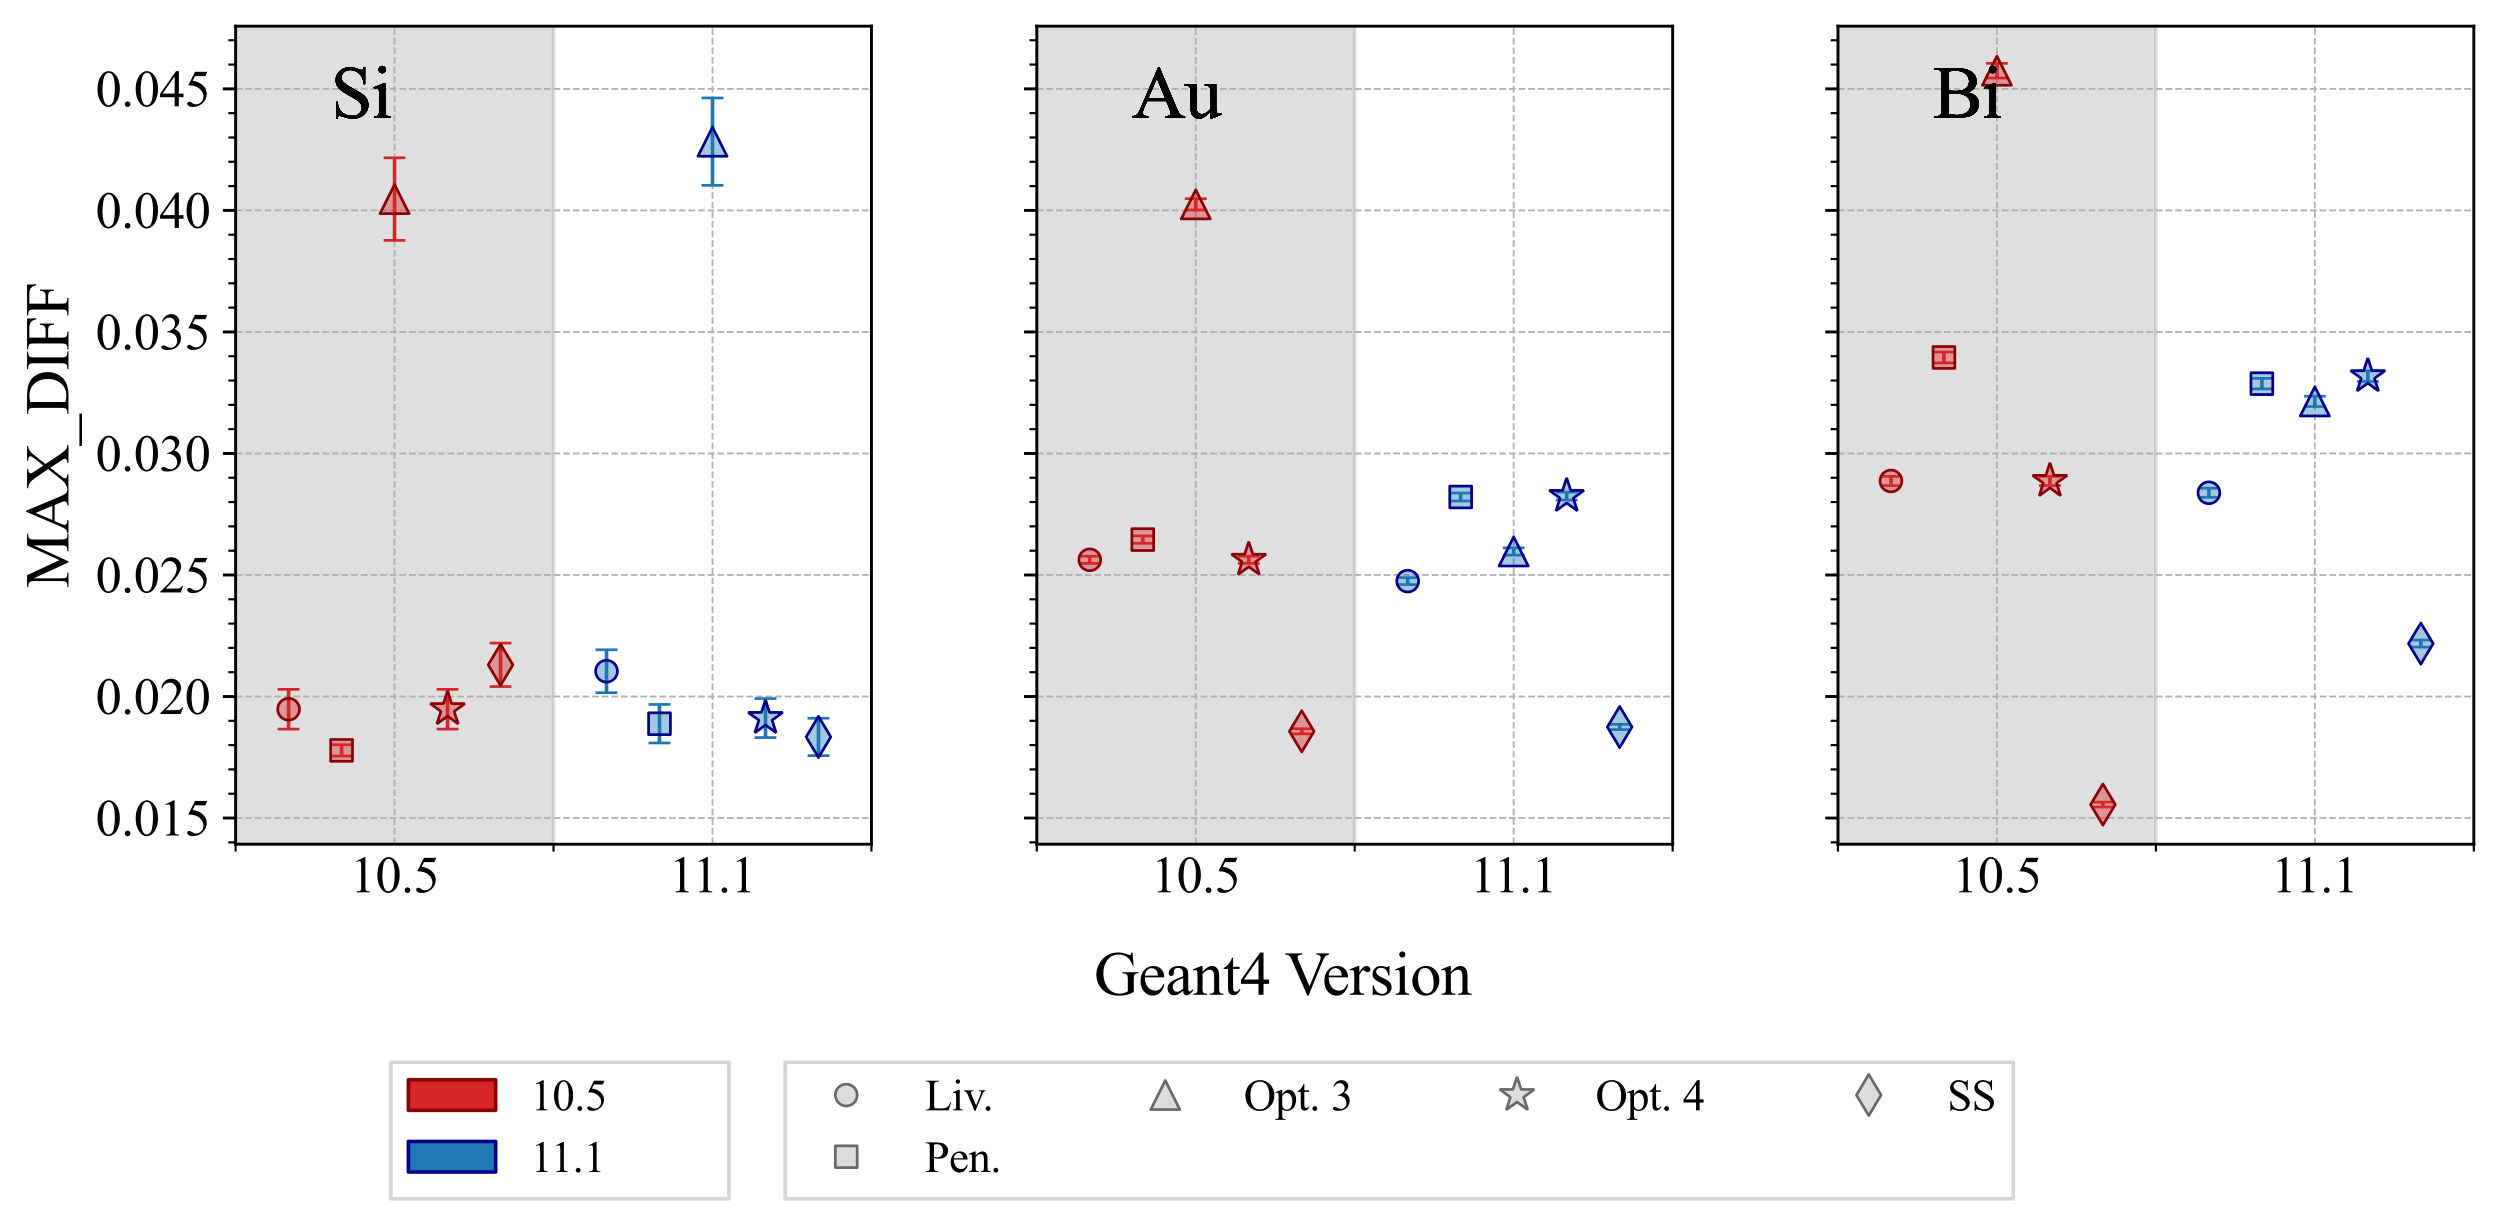 <?xml version="1.0" encoding="utf-8" standalone="no"?>
<!DOCTYPE svg PUBLIC "-//W3C//DTD SVG 1.1//EN"
  "http://www.w3.org/Graphics/SVG/1.1/DTD/svg11.dtd">
<svg xmlns:xlink="http://www.w3.org/1999/xlink" width="687.6pt" height="336.917pt" viewBox="0 0 687.6 336.917" xmlns="http://www.w3.org/2000/svg" version="1.1">
 <defs>
  <style type="text/css">*{stroke-linejoin: round; stroke-linecap: butt}</style>
 </defs>
 <g id="figure_1">
  <g id="patch_1">
   <path d="M 0 336.917 
L 687.6 336.917 
L 687.6 0 
L 0 0 
z
" style="fill: #ffffff"/>
  </g>
  <g id="axes_1">
   <g id="patch_2">
    <path d="M 64.8 232.2 
L 239.686 232.2 
L 239.686 7.2 
L 64.8 7.2 
z
" style="fill: #ffffff"/>
   </g>
   <g id="patch_3">
    <path d="M 64.8 232.2 
L 152.243 232.2 
L 152.243 7.2 
L 64.8 7.2 
z
" clip-path="url(#pa303916443)" style="fill: #808080; opacity: 0.25; stroke: #808080; stroke-linejoin: miter"/>
   </g>
   <g id="matplotlib.axis_1">
    <g id="xtick_1">
     <g id="line2d_1">
      <path d="M 108.522 232.2 
L 108.522 7.2 
" clip-path="url(#pa303916443)" style="fill: none; stroke-dasharray: 1.85,0.8; stroke-dashoffset: 0; stroke: #b0b0b0; stroke-width: 0.5"/>
     </g>
     <g id="line2d_2"/>
     <g id="text_1">
      <!-- 10.5 -->
      <g transform="translate(96.272 245.421) scale(0.14 -0.14)">
       <defs>
        <path id="TimesNewRomanPSMT-31" d="M 750 3822 
L 1781 4325 
L 1884 4325 
L 1884 747 
Q 1884 391 1914 303 
Q 1944 216 2037 169 
Q 2131 122 2419 116 
L 2419 0 
L 825 0 
L 825 116 
Q 1125 122 1212 167 
Q 1300 213 1334 289 
Q 1369 366 1369 747 
L 1369 3034 
Q 1369 3497 1338 3628 
Q 1316 3728 1258 3775 
Q 1200 3822 1119 3822 
Q 1003 3822 797 3725 
L 750 3822 
z
" transform="scale(0.016)"/>
        <path id="TimesNewRomanPSMT-30" d="M 231 2094 
Q 231 2819 450 3342 
Q 669 3866 1031 4122 
Q 1313 4325 1613 4325 
Q 2100 4325 2488 3828 
Q 2972 3213 2972 2159 
Q 2972 1422 2759 906 
Q 2547 391 2217 158 
Q 1888 -75 1581 -75 
Q 975 -75 572 641 
Q 231 1244 231 2094 
z
M 844 2016 
Q 844 1141 1059 588 
Q 1238 122 1591 122 
Q 1759 122 1940 273 
Q 2122 425 2216 781 
Q 2359 1319 2359 2297 
Q 2359 3022 2209 3506 
Q 2097 3866 1919 4016 
Q 1791 4119 1609 4119 
Q 1397 4119 1231 3928 
Q 1006 3669 925 3112 
Q 844 2556 844 2016 
z
" transform="scale(0.016)"/>
        <path id="TimesNewRomanPSMT-2e" d="M 800 606 
Q 947 606 1047 504 
Q 1147 403 1147 259 
Q 1147 116 1045 14 
Q 944 -88 800 -88 
Q 656 -88 554 14 
Q 453 116 453 259 
Q 453 406 554 506 
Q 656 606 800 606 
z
" transform="scale(0.016)"/>
        <path id="TimesNewRomanPSMT-35" d="M 2778 4238 
L 2534 3706 
L 1259 3706 
L 981 3138 
Q 1809 3016 2294 2522 
Q 2709 2097 2709 1522 
Q 2709 1188 2573 903 
Q 2438 619 2231 419 
Q 2025 219 1772 97 
Q 1413 -75 1034 -75 
Q 653 -75 479 54 
Q 306 184 306 341 
Q 306 428 378 495 
Q 450 563 559 563 
Q 641 563 702 538 
Q 763 513 909 409 
Q 1144 247 1384 247 
Q 1750 247 2026 523 
Q 2303 800 2303 1197 
Q 2303 1581 2056 1914 
Q 1809 2247 1375 2428 
Q 1034 2569 447 2591 
L 1259 4238 
L 2778 4238 
z
" transform="scale(0.016)"/>
       </defs>
       <use xlink:href="#TimesNewRomanPSMT-31"/>
       <use xlink:href="#TimesNewRomanPSMT-30" x="50"/>
       <use xlink:href="#TimesNewRomanPSMT-2e" x="100"/>
       <use xlink:href="#TimesNewRomanPSMT-35" x="125"/>
      </g>
     </g>
    </g>
    <g id="xtick_2">
     <g id="line2d_3">
      <path d="M 195.965 232.2 
L 195.965 7.2 
" clip-path="url(#pa303916443)" style="fill: none; stroke-dasharray: 1.85,0.8; stroke-dashoffset: 0; stroke: #b0b0b0; stroke-width: 0.5"/>
     </g>
     <g id="line2d_4"/>
     <g id="text_2">
      <!-- 11.1 -->
      <g transform="translate(183.977 245.421) scale(0.14 -0.14)">
       <use xlink:href="#TimesNewRomanPSMT-31"/>
       <use xlink:href="#TimesNewRomanPSMT-31" x="46.25"/>
       <use xlink:href="#TimesNewRomanPSMT-2e" x="96.25"/>
       <use xlink:href="#TimesNewRomanPSMT-31" x="121.25"/>
      </g>
     </g>
    </g>
    <g id="xtick_3">
     <g id="line2d_5">
      <defs>
       <path id="m693af14720" d="M 0 0 
L 0 2 
" style="stroke: #000000; stroke-width: 0.6"/>
      </defs>
      <g>
       <use xlink:href="#m693af14720" x="64.8" y="232.2" style="stroke: #000000; stroke-width: 0.6"/>
      </g>
     </g>
    </g>
    <g id="xtick_4">
     <g id="line2d_6">
      <g>
       <use xlink:href="#m693af14720" x="152.243" y="232.2" style="stroke: #000000; stroke-width: 0.6"/>
      </g>
     </g>
    </g>
    <g id="xtick_5">
     <g id="line2d_7">
      <g>
       <use xlink:href="#m693af14720" x="239.686" y="232.2" style="stroke: #000000; stroke-width: 0.6"/>
      </g>
     </g>
    </g>
   </g>
   <g id="matplotlib.axis_2">
    <g id="ytick_1">
     <g id="line2d_8">
      <path d="M 64.8 224.995 
L 239.686 224.995 
" clip-path="url(#pa303916443)" style="fill: none; stroke-dasharray: 1.85,0.8; stroke-dashoffset: 0; stroke: #b0b0b0; stroke-width: 0.5"/>
     </g>
     <g id="line2d_9">
      <defs>
       <path id="mee4c3fefd6" d="M 0 0 
L -3.5 0 
" style="stroke: #000000; stroke-width: 0.8"/>
      </defs>
      <g>
       <use xlink:href="#mee4c3fefd6" x="64.8" y="224.995" style="stroke: #000000; stroke-width: 0.8"/>
      </g>
     </g>
     <g id="text_3">
      <!-- $\mathdefault{0.015}$ -->
      <g transform="translate(26.3 229.856) scale(0.14 -0.14)">
       <use xlink:href="#TimesNewRomanPSMT-30" transform="translate(0 0.422)"/>
       <use xlink:href="#TimesNewRomanPSMT-2e" transform="translate(50 0.422)"/>
       <use xlink:href="#TimesNewRomanPSMT-30" transform="translate(75 0.422)"/>
       <use xlink:href="#TimesNewRomanPSMT-31" transform="translate(125 0.422)"/>
       <use xlink:href="#TimesNewRomanPSMT-35" transform="translate(175 0.422)"/>
      </g>
     </g>
    </g>
    <g id="ytick_2">
     <g id="line2d_10">
      <path d="M 64.8 191.57 
L 239.686 191.57 
" clip-path="url(#pa303916443)" style="fill: none; stroke-dasharray: 1.85,0.8; stroke-dashoffset: 0; stroke: #b0b0b0; stroke-width: 0.5"/>
     </g>
     <g id="line2d_11">
      <g>
       <use xlink:href="#mee4c3fefd6" x="64.8" y="191.57" style="stroke: #000000; stroke-width: 0.8"/>
      </g>
     </g>
     <g id="text_4">
      <!-- $\mathdefault{0.020}$ -->
      <g transform="translate(26.3 196.43) scale(0.14 -0.14)">
       <defs>
        <path id="TimesNewRomanPSMT-32" d="M 2934 816 
L 2638 0 
L 138 0 
L 138 116 
Q 1241 1122 1691 1759 
Q 2141 2397 2141 2925 
Q 2141 3328 1894 3587 
Q 1647 3847 1303 3847 
Q 991 3847 742 3664 
Q 494 3481 375 3128 
L 259 3128 
Q 338 3706 661 4015 
Q 984 4325 1469 4325 
Q 1984 4325 2329 3994 
Q 2675 3663 2675 3213 
Q 2675 2891 2525 2569 
Q 2294 2063 1775 1497 
Q 997 647 803 472 
L 1909 472 
Q 2247 472 2383 497 
Q 2519 522 2628 598 
Q 2738 675 2819 816 
L 2934 816 
z
" transform="scale(0.016)"/>
       </defs>
       <use xlink:href="#TimesNewRomanPSMT-30" transform="translate(0 0.422)"/>
       <use xlink:href="#TimesNewRomanPSMT-2e" transform="translate(50 0.422)"/>
       <use xlink:href="#TimesNewRomanPSMT-30" transform="translate(75 0.422)"/>
       <use xlink:href="#TimesNewRomanPSMT-32" transform="translate(125 0.422)"/>
       <use xlink:href="#TimesNewRomanPSMT-30" transform="translate(175 0.422)"/>
      </g>
     </g>
    </g>
    <g id="ytick_3">
     <g id="line2d_12">
      <path d="M 64.8 158.144 
L 239.686 158.144 
" clip-path="url(#pa303916443)" style="fill: none; stroke-dasharray: 1.85,0.8; stroke-dashoffset: 0; stroke: #b0b0b0; stroke-width: 0.5"/>
     </g>
     <g id="line2d_13">
      <g>
       <use xlink:href="#mee4c3fefd6" x="64.8" y="158.144" style="stroke: #000000; stroke-width: 0.8"/>
      </g>
     </g>
     <g id="text_5">
      <!-- $\mathdefault{0.025}$ -->
      <g transform="translate(26.3 163.005) scale(0.14 -0.14)">
       <use xlink:href="#TimesNewRomanPSMT-30" transform="translate(0 0.422)"/>
       <use xlink:href="#TimesNewRomanPSMT-2e" transform="translate(50 0.422)"/>
       <use xlink:href="#TimesNewRomanPSMT-30" transform="translate(75 0.422)"/>
       <use xlink:href="#TimesNewRomanPSMT-32" transform="translate(125 0.422)"/>
       <use xlink:href="#TimesNewRomanPSMT-35" transform="translate(175 0.422)"/>
      </g>
     </g>
    </g>
    <g id="ytick_4">
     <g id="line2d_14">
      <path d="M 64.8 124.719 
L 239.686 124.719 
" clip-path="url(#pa303916443)" style="fill: none; stroke-dasharray: 1.85,0.8; stroke-dashoffset: 0; stroke: #b0b0b0; stroke-width: 0.5"/>
     </g>
     <g id="line2d_15">
      <g>
       <use xlink:href="#mee4c3fefd6" x="64.8" y="124.719" style="stroke: #000000; stroke-width: 0.8"/>
      </g>
     </g>
     <g id="text_6">
      <!-- $\mathdefault{0.030}$ -->
      <g transform="translate(26.3 129.579) scale(0.14 -0.14)">
       <defs>
        <path id="TimesNewRomanPSMT-33" d="M 325 3431 
Q 506 3859 782 4092 
Q 1059 4325 1472 4325 
Q 1981 4325 2253 3994 
Q 2459 3747 2459 3466 
Q 2459 3003 1878 2509 
Q 2269 2356 2469 2072 
Q 2669 1788 2669 1403 
Q 2669 853 2319 450 
Q 1863 -75 997 -75 
Q 569 -75 414 31 
Q 259 138 259 259 
Q 259 350 332 419 
Q 406 488 509 488 
Q 588 488 669 463 
Q 722 447 909 348 
Q 1097 250 1169 231 
Q 1284 197 1416 197 
Q 1734 197 1970 444 
Q 2206 691 2206 1028 
Q 2206 1275 2097 1509 
Q 2016 1684 1919 1775 
Q 1784 1900 1550 2001 
Q 1316 2103 1072 2103 
L 972 2103 
L 972 2197 
Q 1219 2228 1467 2375 
Q 1716 2522 1828 2728 
Q 1941 2934 1941 3181 
Q 1941 3503 1739 3701 
Q 1538 3900 1238 3900 
Q 753 3900 428 3381 
L 325 3431 
z
" transform="scale(0.016)"/>
       </defs>
       <use xlink:href="#TimesNewRomanPSMT-30" transform="translate(0 0.422)"/>
       <use xlink:href="#TimesNewRomanPSMT-2e" transform="translate(50 0.422)"/>
       <use xlink:href="#TimesNewRomanPSMT-30" transform="translate(75 0.422)"/>
       <use xlink:href="#TimesNewRomanPSMT-33" transform="translate(125 0.422)"/>
       <use xlink:href="#TimesNewRomanPSMT-30" transform="translate(175 0.422)"/>
      </g>
     </g>
    </g>
    <g id="ytick_5">
     <g id="line2d_16">
      <path d="M 64.8 91.293 
L 239.686 91.293 
" clip-path="url(#pa303916443)" style="fill: none; stroke-dasharray: 1.85,0.8; stroke-dashoffset: 0; stroke: #b0b0b0; stroke-width: 0.5"/>
     </g>
     <g id="line2d_17">
      <g>
       <use xlink:href="#mee4c3fefd6" x="64.8" y="91.293" style="stroke: #000000; stroke-width: 0.8"/>
      </g>
     </g>
     <g id="text_7">
      <!-- $\mathdefault{0.035}$ -->
      <g transform="translate(26.3 96.154) scale(0.14 -0.14)">
       <use xlink:href="#TimesNewRomanPSMT-30" transform="translate(0 0.422)"/>
       <use xlink:href="#TimesNewRomanPSMT-2e" transform="translate(50 0.422)"/>
       <use xlink:href="#TimesNewRomanPSMT-30" transform="translate(75 0.422)"/>
       <use xlink:href="#TimesNewRomanPSMT-33" transform="translate(125 0.422)"/>
       <use xlink:href="#TimesNewRomanPSMT-35" transform="translate(175 0.422)"/>
      </g>
     </g>
    </g>
    <g id="ytick_6">
     <g id="line2d_18">
      <path d="M 64.8 57.868 
L 239.686 57.868 
" clip-path="url(#pa303916443)" style="fill: none; stroke-dasharray: 1.85,0.8; stroke-dashoffset: 0; stroke: #b0b0b0; stroke-width: 0.5"/>
     </g>
     <g id="line2d_19">
      <g>
       <use xlink:href="#mee4c3fefd6" x="64.8" y="57.868" style="stroke: #000000; stroke-width: 0.8"/>
      </g>
     </g>
     <g id="text_8">
      <!-- $\mathdefault{0.040}$ -->
      <g transform="translate(26.3 62.729) scale(0.14 -0.14)">
       <defs>
        <path id="TimesNewRomanPSMT-34" d="M 2978 1563 
L 2978 1119 
L 2409 1119 
L 2409 0 
L 1894 0 
L 1894 1119 
L 100 1119 
L 100 1519 
L 2066 4325 
L 2409 4325 
L 2409 1563 
L 2978 1563 
z
M 1894 1563 
L 1894 3666 
L 406 1563 
L 1894 1563 
z
" transform="scale(0.016)"/>
       </defs>
       <use xlink:href="#TimesNewRomanPSMT-30" transform="translate(0 0.422)"/>
       <use xlink:href="#TimesNewRomanPSMT-2e" transform="translate(50 0.422)"/>
       <use xlink:href="#TimesNewRomanPSMT-30" transform="translate(75 0.422)"/>
       <use xlink:href="#TimesNewRomanPSMT-34" transform="translate(125 0.422)"/>
       <use xlink:href="#TimesNewRomanPSMT-30" transform="translate(175 0.422)"/>
      </g>
     </g>
    </g>
    <g id="ytick_7">
     <g id="line2d_20">
      <path d="M 64.8 24.442 
L 239.686 24.442 
" clip-path="url(#pa303916443)" style="fill: none; stroke-dasharray: 1.85,0.8; stroke-dashoffset: 0; stroke: #b0b0b0; stroke-width: 0.5"/>
     </g>
     <g id="line2d_21">
      <g>
       <use xlink:href="#mee4c3fefd6" x="64.8" y="24.442" style="stroke: #000000; stroke-width: 0.8"/>
      </g>
     </g>
     <g id="text_9">
      <!-- $\mathdefault{0.045}$ -->
      <g transform="translate(26.3 29.303) scale(0.14 -0.14)">
       <use xlink:href="#TimesNewRomanPSMT-30" transform="translate(0 0.422)"/>
       <use xlink:href="#TimesNewRomanPSMT-2e" transform="translate(50 0.422)"/>
       <use xlink:href="#TimesNewRomanPSMT-30" transform="translate(75 0.422)"/>
       <use xlink:href="#TimesNewRomanPSMT-34" transform="translate(125 0.422)"/>
       <use xlink:href="#TimesNewRomanPSMT-35" transform="translate(175 0.422)"/>
      </g>
     </g>
    </g>
    <g id="ytick_8">
     <g id="line2d_22">
      <defs>
       <path id="mf832d00bdf" d="M 0 0 
L -2 0 
" style="stroke: #000000; stroke-width: 0.6"/>
      </defs>
      <g>
       <use xlink:href="#mf832d00bdf" x="64.8" y="231.68" style="stroke: #000000; stroke-width: 0.6"/>
      </g>
     </g>
    </g>
    <g id="ytick_9">
     <g id="line2d_23">
      <g>
       <use xlink:href="#mf832d00bdf" x="64.8" y="218.31" style="stroke: #000000; stroke-width: 0.6"/>
      </g>
     </g>
    </g>
    <g id="ytick_10">
     <g id="line2d_24">
      <g>
       <use xlink:href="#mf832d00bdf" x="64.8" y="211.625" style="stroke: #000000; stroke-width: 0.6"/>
      </g>
     </g>
    </g>
    <g id="ytick_11">
     <g id="line2d_25">
      <g>
       <use xlink:href="#mf832d00bdf" x="64.8" y="204.94" style="stroke: #000000; stroke-width: 0.6"/>
      </g>
     </g>
    </g>
    <g id="ytick_12">
     <g id="line2d_26">
      <g>
       <use xlink:href="#mf832d00bdf" x="64.8" y="198.255" style="stroke: #000000; stroke-width: 0.6"/>
      </g>
     </g>
    </g>
    <g id="ytick_13">
     <g id="line2d_27">
      <g>
       <use xlink:href="#mf832d00bdf" x="64.8" y="184.884" style="stroke: #000000; stroke-width: 0.6"/>
      </g>
     </g>
    </g>
    <g id="ytick_14">
     <g id="line2d_28">
      <g>
       <use xlink:href="#mf832d00bdf" x="64.8" y="178.199" style="stroke: #000000; stroke-width: 0.6"/>
      </g>
     </g>
    </g>
    <g id="ytick_15">
     <g id="line2d_29">
      <g>
       <use xlink:href="#mf832d00bdf" x="64.8" y="171.514" style="stroke: #000000; stroke-width: 0.6"/>
      </g>
     </g>
    </g>
    <g id="ytick_16">
     <g id="line2d_30">
      <g>
       <use xlink:href="#mf832d00bdf" x="64.8" y="164.829" style="stroke: #000000; stroke-width: 0.6"/>
      </g>
     </g>
    </g>
    <g id="ytick_17">
     <g id="line2d_31">
      <g>
       <use xlink:href="#mf832d00bdf" x="64.8" y="151.459" style="stroke: #000000; stroke-width: 0.6"/>
      </g>
     </g>
    </g>
    <g id="ytick_18">
     <g id="line2d_32">
      <g>
       <use xlink:href="#mf832d00bdf" x="64.8" y="144.774" style="stroke: #000000; stroke-width: 0.6"/>
      </g>
     </g>
    </g>
    <g id="ytick_19">
     <g id="line2d_33">
      <g>
       <use xlink:href="#mf832d00bdf" x="64.8" y="138.089" style="stroke: #000000; stroke-width: 0.6"/>
      </g>
     </g>
    </g>
    <g id="ytick_20">
     <g id="line2d_34">
      <g>
       <use xlink:href="#mf832d00bdf" x="64.8" y="131.404" style="stroke: #000000; stroke-width: 0.6"/>
      </g>
     </g>
    </g>
    <g id="ytick_21">
     <g id="line2d_35">
      <g>
       <use xlink:href="#mf832d00bdf" x="64.8" y="118.034" style="stroke: #000000; stroke-width: 0.6"/>
      </g>
     </g>
    </g>
    <g id="ytick_22">
     <g id="line2d_36">
      <g>
       <use xlink:href="#mf832d00bdf" x="64.8" y="111.349" style="stroke: #000000; stroke-width: 0.6"/>
      </g>
     </g>
    </g>
    <g id="ytick_23">
     <g id="line2d_37">
      <g>
       <use xlink:href="#mf832d00bdf" x="64.8" y="104.663" style="stroke: #000000; stroke-width: 0.6"/>
      </g>
     </g>
    </g>
    <g id="ytick_24">
     <g id="line2d_38">
      <g>
       <use xlink:href="#mf832d00bdf" x="64.8" y="97.978" style="stroke: #000000; stroke-width: 0.6"/>
      </g>
     </g>
    </g>
    <g id="ytick_25">
     <g id="line2d_39">
      <g>
       <use xlink:href="#mf832d00bdf" x="64.8" y="84.608" style="stroke: #000000; stroke-width: 0.6"/>
      </g>
     </g>
    </g>
    <g id="ytick_26">
     <g id="line2d_40">
      <g>
       <use xlink:href="#mf832d00bdf" x="64.8" y="77.923" style="stroke: #000000; stroke-width: 0.6"/>
      </g>
     </g>
    </g>
    <g id="ytick_27">
     <g id="line2d_41">
      <g>
       <use xlink:href="#mf832d00bdf" x="64.8" y="71.238" style="stroke: #000000; stroke-width: 0.6"/>
      </g>
     </g>
    </g>
    <g id="ytick_28">
     <g id="line2d_42">
      <g>
       <use xlink:href="#mf832d00bdf" x="64.8" y="64.553" style="stroke: #000000; stroke-width: 0.6"/>
      </g>
     </g>
    </g>
    <g id="ytick_29">
     <g id="line2d_43">
      <g>
       <use xlink:href="#mf832d00bdf" x="64.8" y="51.183" style="stroke: #000000; stroke-width: 0.6"/>
      </g>
     </g>
    </g>
    <g id="ytick_30">
     <g id="line2d_44">
      <g>
       <use xlink:href="#mf832d00bdf" x="64.8" y="44.498" style="stroke: #000000; stroke-width: 0.6"/>
      </g>
     </g>
    </g>
    <g id="ytick_31">
     <g id="line2d_45">
      <g>
       <use xlink:href="#mf832d00bdf" x="64.8" y="37.813" style="stroke: #000000; stroke-width: 0.6"/>
      </g>
     </g>
    </g>
    <g id="ytick_32">
     <g id="line2d_46">
      <g>
       <use xlink:href="#mf832d00bdf" x="64.8" y="31.128" style="stroke: #000000; stroke-width: 0.6"/>
      </g>
     </g>
    </g>
    <g id="ytick_33">
     <g id="line2d_47">
      <g>
       <use xlink:href="#mf832d00bdf" x="64.8" y="17.757" style="stroke: #000000; stroke-width: 0.6"/>
      </g>
     </g>
    </g>
    <g id="ytick_34">
     <g id="line2d_48">
      <g>
       <use xlink:href="#mf832d00bdf" x="64.8" y="11.072" style="stroke: #000000; stroke-width: 0.6"/>
      </g>
     </g>
    </g>
   </g>
   <g id="LineCollection_1">
    <path d="M 79.374 200.53 
L 79.374 189.601 
" clip-path="url(#pa303916443)" style="fill: none; stroke: #d62728"/>
   </g>
   <g id="line2d_49">
    <defs>
     <path id="mb8c16ad089" d="M 3 0 
L -3 -0 
" style="stroke: #d62728; stroke-width: 0.75"/>
    </defs>
    <g clip-path="url(#pa303916443)">
     <use xlink:href="#mb8c16ad089" x="79.374" y="200.53" style="fill: #d62728; stroke: #d62728; stroke-width: 0.75"/>
    </g>
   </g>
   <g id="line2d_50">
    <g clip-path="url(#pa303916443)">
     <use xlink:href="#mb8c16ad089" x="79.374" y="189.601" style="fill: #d62728; stroke: #d62728; stroke-width: 0.75"/>
    </g>
   </g>
   <g id="LineCollection_2">
    <path d="M 93.948 207.947 
L 93.948 204.821 
" clip-path="url(#pa303916443)" style="fill: none; stroke: #d62728"/>
   </g>
   <g id="line2d_51">
    <g clip-path="url(#pa303916443)">
     <use xlink:href="#mb8c16ad089" x="93.948" y="207.947" style="fill: #d62728; stroke: #d62728; stroke-width: 0.75"/>
    </g>
   </g>
   <g id="line2d_52">
    <g clip-path="url(#pa303916443)">
     <use xlink:href="#mb8c16ad089" x="93.948" y="204.821" style="fill: #d62728; stroke: #d62728; stroke-width: 0.75"/>
    </g>
   </g>
   <g id="LineCollection_3">
    <path d="M 108.522 66.118 
L 108.522 43.401 
" clip-path="url(#pa303916443)" style="fill: none; stroke: #d62728"/>
   </g>
   <g id="line2d_53">
    <g clip-path="url(#pa303916443)">
     <use xlink:href="#mb8c16ad089" x="108.522" y="66.118" style="fill: #d62728; stroke: #d62728; stroke-width: 0.75"/>
    </g>
   </g>
   <g id="line2d_54">
    <g clip-path="url(#pa303916443)">
     <use xlink:href="#mb8c16ad089" x="108.522" y="43.401" style="fill: #d62728; stroke: #d62728; stroke-width: 0.75"/>
    </g>
   </g>
   <g id="LineCollection_4">
    <path d="M 123.095 200.53 
L 123.095 189.601 
" clip-path="url(#pa303916443)" style="fill: none; stroke: #d62728"/>
   </g>
   <g id="line2d_55">
    <g clip-path="url(#pa303916443)">
     <use xlink:href="#mb8c16ad089" x="123.095" y="200.53" style="fill: #d62728; stroke: #d62728; stroke-width: 0.75"/>
    </g>
   </g>
   <g id="line2d_56">
    <g clip-path="url(#pa303916443)">
     <use xlink:href="#mb8c16ad089" x="123.095" y="189.601" style="fill: #d62728; stroke: #d62728; stroke-width: 0.75"/>
    </g>
   </g>
   <g id="LineCollection_5">
    <path d="M 137.669 188.836 
L 137.669 176.882 
" clip-path="url(#pa303916443)" style="fill: none; stroke: #d62728"/>
   </g>
   <g id="line2d_57">
    <g clip-path="url(#pa303916443)">
     <use xlink:href="#mb8c16ad089" x="137.669" y="188.836" style="fill: #d62728; stroke: #d62728; stroke-width: 0.75"/>
    </g>
   </g>
   <g id="line2d_58">
    <g clip-path="url(#pa303916443)">
     <use xlink:href="#mb8c16ad089" x="137.669" y="176.882" style="fill: #d62728; stroke: #d62728; stroke-width: 0.75"/>
    </g>
   </g>
   <g id="LineCollection_6">
    <path d="M 166.817 190.514 
L 166.817 178.707 
" clip-path="url(#pa303916443)" style="fill: none; stroke: #1f77b4"/>
   </g>
   <g id="line2d_59">
    <defs>
     <path id="m42714ef70e" d="M 3 0 
L -3 -0 
" style="stroke: #1f77b4; stroke-width: 0.75"/>
    </defs>
    <g clip-path="url(#pa303916443)">
     <use xlink:href="#m42714ef70e" x="166.817" y="190.514" style="fill: #1f77b4; stroke: #1f77b4; stroke-width: 0.75"/>
    </g>
   </g>
   <g id="line2d_60">
    <g clip-path="url(#pa303916443)">
     <use xlink:href="#m42714ef70e" x="166.817" y="178.707" style="fill: #1f77b4; stroke: #1f77b4; stroke-width: 0.75"/>
    </g>
   </g>
   <g id="LineCollection_7">
    <path d="M 181.391 204.347 
L 181.391 193.753 
" clip-path="url(#pa303916443)" style="fill: none; stroke: #1f77b4"/>
   </g>
   <g id="line2d_61">
    <g clip-path="url(#pa303916443)">
     <use xlink:href="#m42714ef70e" x="181.391" y="204.347" style="fill: #1f77b4; stroke: #1f77b4; stroke-width: 0.75"/>
    </g>
   </g>
   <g id="line2d_62">
    <g clip-path="url(#pa303916443)">
     <use xlink:href="#m42714ef70e" x="181.391" y="193.753" style="fill: #1f77b4; stroke: #1f77b4; stroke-width: 0.75"/>
    </g>
   </g>
   <g id="LineCollection_8">
    <path d="M 195.965 50.991 
L 195.965 26.947 
" clip-path="url(#pa303916443)" style="fill: none; stroke: #1f77b4"/>
   </g>
   <g id="line2d_63">
    <g clip-path="url(#pa303916443)">
     <use xlink:href="#m42714ef70e" x="195.965" y="50.991" style="fill: #1f77b4; stroke: #1f77b4; stroke-width: 0.75"/>
    </g>
   </g>
   <g id="line2d_64">
    <g clip-path="url(#pa303916443)">
     <use xlink:href="#m42714ef70e" x="195.965" y="26.947" style="fill: #1f77b4; stroke: #1f77b4; stroke-width: 0.75"/>
    </g>
   </g>
   <g id="LineCollection_9">
    <path d="M 210.539 202.862 
L 210.539 192.137 
" clip-path="url(#pa303916443)" style="fill: none; stroke: #1f77b4"/>
   </g>
   <g id="line2d_65">
    <g clip-path="url(#pa303916443)">
     <use xlink:href="#m42714ef70e" x="210.539" y="202.862" style="fill: #1f77b4; stroke: #1f77b4; stroke-width: 0.75"/>
    </g>
   </g>
   <g id="line2d_66">
    <g clip-path="url(#pa303916443)">
     <use xlink:href="#m42714ef70e" x="210.539" y="192.137" style="fill: #1f77b4; stroke: #1f77b4; stroke-width: 0.75"/>
    </g>
   </g>
   <g id="LineCollection_10">
    <path d="M 225.113 207.831 
L 225.113 197.542 
" clip-path="url(#pa303916443)" style="fill: none; stroke: #1f77b4"/>
   </g>
   <g id="line2d_67">
    <g clip-path="url(#pa303916443)">
     <use xlink:href="#m42714ef70e" x="225.113" y="207.831" style="fill: #1f77b4; stroke: #1f77b4; stroke-width: 0.75"/>
    </g>
   </g>
   <g id="line2d_68">
    <g clip-path="url(#pa303916443)">
     <use xlink:href="#m42714ef70e" x="225.113" y="197.542" style="fill: #1f77b4; stroke: #1f77b4; stroke-width: 0.75"/>
    </g>
   </g>
   <g id="line2d_69">
    <defs>
     <path id="m72725def11" d="M 0 3 
C 0.796 3 1.559 2.684 2.121 2.121 
C 2.684 1.559 3 0.796 3 0 
C 3 -0.796 2.684 -1.559 2.121 -2.121 
C 1.559 -2.684 0.796 -3 0 -3 
C -0.796 -3 -1.559 -2.684 -2.121 -2.121 
C -2.684 -1.559 -3 -0.796 -3 0 
C -3 0.796 -2.684 1.559 -2.121 2.121 
C -1.559 2.684 -0.796 3 0 3 
z
" style="stroke: #8b0000; stroke-width: 0.75"/>
    </defs>
    <g clip-path="url(#pa303916443)">
     <use xlink:href="#m72725def11" x="79.374" y="195.066" style="fill: #d62728; fill-opacity: 0.4; stroke: #8b0000; stroke-width: 0.75"/>
    </g>
   </g>
   <g id="line2d_70">
    <defs>
     <path id="m76b78f648c" d="M -3 3 
L 3 3 
L 3 -3 
L -3 -3 
z
" style="stroke: #8b0000; stroke-width: 0.75; stroke-linejoin: miter"/>
    </defs>
    <g clip-path="url(#pa303916443)">
     <use xlink:href="#m76b78f648c" x="93.948" y="206.384" style="fill: #d62728; fill-opacity: 0.4; stroke: #8b0000; stroke-width: 0.75; stroke-linejoin: miter"/>
    </g>
   </g>
   <g id="line2d_71">
    <defs>
     <path id="mbfbc51e9a2" d="M 0 -4 
L -4 4 
L 4 4 
z
" style="stroke: #8b0000; stroke-width: 0.75; stroke-linejoin: miter"/>
    </defs>
    <g clip-path="url(#pa303916443)">
     <use xlink:href="#mbfbc51e9a2" x="108.522" y="54.759" style="fill: #d62728; fill-opacity: 0.4; stroke: #8b0000; stroke-width: 0.75; stroke-linejoin: miter"/>
    </g>
   </g>
   <g id="line2d_72">
    <defs>
     <path id="mf1370d620f" d="M 0 -5 
L -1.123 -1.545 
L -4.755 -1.545 
L -1.816 0.59 
L -2.939 4.045 
L -0 1.91 
L 2.939 4.045 
L 1.816 0.59 
L 4.755 -1.545 
L 1.123 -1.545 
z
" style="stroke: #8b0000; stroke-width: 0.75; stroke-linejoin: bevel"/>
    </defs>
    <g clip-path="url(#pa303916443)">
     <use xlink:href="#mf1370d620f" x="123.095" y="195.066" style="fill: #d62728; fill-opacity: 0.4; stroke: #8b0000; stroke-width: 0.75; stroke-linejoin: bevel"/>
    </g>
   </g>
   <g id="line2d_73">
    <defs>
     <path id="mba2a4b9964" d="M -0 5.657 
L 3.394 0 
L 0 -5.657 
L -3.394 -0 
z
" style="stroke: #8b0000; stroke-width: 0.75; stroke-linejoin: miter"/>
    </defs>
    <g clip-path="url(#pa303916443)">
     <use xlink:href="#mba2a4b9964" x="137.669" y="182.859" style="fill: #d62728; fill-opacity: 0.4; stroke: #8b0000; stroke-width: 0.75; stroke-linejoin: miter"/>
    </g>
   </g>
   <g id="line2d_74">
    <defs>
     <path id="ma57ae97afc" d="M 0 3 
C 0.796 3 1.559 2.684 2.121 2.121 
C 2.684 1.559 3 0.796 3 0 
C 3 -0.796 2.684 -1.559 2.121 -2.121 
C 1.559 -2.684 0.796 -3 0 -3 
C -0.796 -3 -1.559 -2.684 -2.121 -2.121 
C -2.684 -1.559 -3 -0.796 -3 0 
C -3 0.796 -2.684 1.559 -2.121 2.121 
C -1.559 2.684 -0.796 3 0 3 
z
" style="stroke: #00008b; stroke-width: 0.75"/>
    </defs>
    <g clip-path="url(#pa303916443)">
     <use xlink:href="#ma57ae97afc" x="166.817" y="184.61" style="fill: #1f77b4; fill-opacity: 0.4; stroke: #00008b; stroke-width: 0.75"/>
    </g>
   </g>
   <g id="line2d_75">
    <defs>
     <path id="me1fc2c0808" d="M -3 3 
L 3 3 
L 3 -3 
L -3 -3 
z
" style="stroke: #00008b; stroke-width: 0.75; stroke-linejoin: miter"/>
    </defs>
    <g clip-path="url(#pa303916443)">
     <use xlink:href="#me1fc2c0808" x="181.391" y="199.05" style="fill: #1f77b4; fill-opacity: 0.4; stroke: #00008b; stroke-width: 0.75; stroke-linejoin: miter"/>
    </g>
   </g>
   <g id="line2d_76">
    <defs>
     <path id="mabff8a4a03" d="M 0 -4 
L -4 4 
L 4 4 
z
" style="stroke: #00008b; stroke-width: 0.75; stroke-linejoin: miter"/>
    </defs>
    <g clip-path="url(#pa303916443)">
     <use xlink:href="#mabff8a4a03" x="195.965" y="38.969" style="fill: #1f77b4; fill-opacity: 0.4; stroke: #00008b; stroke-width: 0.75; stroke-linejoin: miter"/>
    </g>
   </g>
   <g id="line2d_77">
    <defs>
     <path id="mbbe093be73" d="M 0 -5 
L -1.123 -1.545 
L -4.755 -1.545 
L -1.816 0.59 
L -2.939 4.045 
L -0 1.91 
L 2.939 4.045 
L 1.816 0.59 
L 4.755 -1.545 
L 1.123 -1.545 
z
" style="stroke: #00008b; stroke-width: 0.75; stroke-linejoin: bevel"/>
    </defs>
    <g clip-path="url(#pa303916443)">
     <use xlink:href="#mbbe093be73" x="210.539" y="197.499" style="fill: #1f77b4; fill-opacity: 0.4; stroke: #00008b; stroke-width: 0.75; stroke-linejoin: bevel"/>
    </g>
   </g>
   <g id="line2d_78">
    <defs>
     <path id="md6e3bd3596" d="M -0 5.657 
L 3.394 0 
L 0 -5.657 
L -3.394 -0 
z
" style="stroke: #00008b; stroke-width: 0.75; stroke-linejoin: miter"/>
    </defs>
    <g clip-path="url(#pa303916443)">
     <use xlink:href="#md6e3bd3596" x="225.113" y="202.687" style="fill: #1f77b4; fill-opacity: 0.4; stroke: #00008b; stroke-width: 0.75; stroke-linejoin: miter"/>
    </g>
   </g>
   <g id="patch_4">
    <path d="M 64.8 232.2 
L 64.8 7.2 
" style="fill: none; stroke: #000000; stroke-width: 0.8; stroke-linejoin: miter; stroke-linecap: square"/>
   </g>
   <g id="patch_5">
    <path d="M 239.686 232.2 
L 239.686 7.2 
" style="fill: none; stroke: #000000; stroke-width: 0.8; stroke-linejoin: miter; stroke-linecap: square"/>
   </g>
   <g id="patch_6">
    <path d="M 64.8 232.2 
L 239.686 232.2 
" style="fill: none; stroke: #000000; stroke-width: 0.8; stroke-linejoin: miter; stroke-linecap: square"/>
   </g>
   <g id="patch_7">
    <path d="M 64.8 7.2 
L 239.686 7.2 
" style="fill: none; stroke: #000000; stroke-width: 0.8; stroke-linejoin: miter; stroke-linecap: square"/>
   </g>
   <g id="text_10">
    <!-- Si -->
    <g transform="translate(91.033 32.337) scale(0.2 -0.2)">
     <defs>
      <path id="TimesNewRomanPSMT-53" d="M 2934 4334 
L 2934 2869 
L 2819 2869 
Q 2763 3291 2617 3541 
Q 2472 3791 2203 3937 
Q 1934 4084 1647 4084 
Q 1322 4084 1109 3886 
Q 897 3688 897 3434 
Q 897 3241 1031 3081 
Q 1225 2847 1953 2456 
Q 2547 2138 2764 1967 
Q 2981 1797 3098 1565 
Q 3216 1334 3216 1081 
Q 3216 600 2842 251 
Q 2469 -97 1881 -97 
Q 1697 -97 1534 -69 
Q 1438 -53 1133 45 
Q 828 144 747 144 
Q 669 144 623 97 
Q 578 50 556 -97 
L 441 -97 
L 441 1356 
L 556 1356 
Q 638 900 775 673 
Q 913 447 1195 297 
Q 1478 147 1816 147 
Q 2206 147 2432 353 
Q 2659 559 2659 841 
Q 2659 997 2573 1156 
Q 2488 1316 2306 1453 
Q 2184 1547 1640 1851 
Q 1097 2156 867 2337 
Q 638 2519 519 2737 
Q 400 2956 400 3219 
Q 400 3675 750 4004 
Q 1100 4334 1641 4334 
Q 1978 4334 2356 4169 
Q 2531 4091 2603 4091 
Q 2684 4091 2736 4139 
Q 2788 4188 2819 4334 
L 2934 4334 
z
" transform="scale(0.016)"/>
      <path id="TimesNewRomanPSMT-69" d="M 928 4444 
Q 1059 4444 1151 4351 
Q 1244 4259 1244 4128 
Q 1244 3997 1151 3903 
Q 1059 3809 928 3809 
Q 797 3809 703 3903 
Q 609 3997 609 4128 
Q 609 4259 701 4351 
Q 794 4444 928 4444 
z
M 1188 2947 
L 1188 647 
Q 1188 378 1227 289 
Q 1266 200 1342 156 
Q 1419 113 1622 113 
L 1622 0 
L 231 0 
L 231 113 
Q 441 113 512 153 
Q 584 194 626 287 
Q 669 381 669 647 
L 669 1750 
Q 669 2216 641 2353 
Q 619 2453 572 2492 
Q 525 2531 444 2531 
Q 356 2531 231 2484 
L 188 2597 
L 1050 2947 
L 1188 2947 
z
" transform="scale(0.016)"/>
     </defs>
     <use xlink:href="#TimesNewRomanPSMT-53"/>
     <use xlink:href="#TimesNewRomanPSMT-69" x="55.615"/>
    </g>
   </g>
   <g id="text_11">
    <!-- Si -->
    <g transform="translate(91.033 32.337) scale(0.2 -0.2)">
     <use xlink:href="#TimesNewRomanPSMT-53"/>
     <use xlink:href="#TimesNewRomanPSMT-69" x="55.615"/>
    </g>
   </g>
   <g id="text_12">
    <!-- Si -->
    <g transform="translate(91.033 32.337) scale(0.2 -0.2)">
     <use xlink:href="#TimesNewRomanPSMT-53"/>
     <use xlink:href="#TimesNewRomanPSMT-69" x="55.615"/>
    </g>
   </g>
   <g id="text_13">
    <!-- Si -->
    <g transform="translate(91.033 32.337) scale(0.2 -0.2)">
     <use xlink:href="#TimesNewRomanPSMT-53"/>
     <use xlink:href="#TimesNewRomanPSMT-69" x="55.615"/>
    </g>
   </g>
   <g id="text_14">
    <!-- Si -->
    <g transform="translate(91.033 32.337) scale(0.2 -0.2)">
     <use xlink:href="#TimesNewRomanPSMT-53"/>
     <use xlink:href="#TimesNewRomanPSMT-69" x="55.615"/>
    </g>
   </g>
   <g id="text_15">
    <!-- Si -->
    <g transform="translate(91.033 32.337) scale(0.2 -0.2)">
     <use xlink:href="#TimesNewRomanPSMT-53"/>
     <use xlink:href="#TimesNewRomanPSMT-69" x="55.615"/>
    </g>
   </g>
   <g id="text_16">
    <!-- Si -->
    <g transform="translate(91.033 32.337) scale(0.2 -0.2)">
     <use xlink:href="#TimesNewRomanPSMT-53"/>
     <use xlink:href="#TimesNewRomanPSMT-69" x="55.615"/>
    </g>
   </g>
   <g id="text_17">
    <!-- Si -->
    <g transform="translate(91.033 32.337) scale(0.2 -0.2)">
     <use xlink:href="#TimesNewRomanPSMT-53"/>
     <use xlink:href="#TimesNewRomanPSMT-69" x="55.615"/>
    </g>
   </g>
   <g id="text_18">
    <!-- Si -->
    <g transform="translate(91.033 32.337) scale(0.2 -0.2)">
     <use xlink:href="#TimesNewRomanPSMT-53"/>
     <use xlink:href="#TimesNewRomanPSMT-69" x="55.615"/>
    </g>
   </g>
   <g id="text_19">
    <!-- Si -->
    <g transform="translate(91.033 32.337) scale(0.2 -0.2)">
     <use xlink:href="#TimesNewRomanPSMT-53"/>
     <use xlink:href="#TimesNewRomanPSMT-69" x="55.615"/>
    </g>
   </g>
  </g>
  <g id="axes_2">
   <g id="patch_8">
    <path d="M 285.157 232.2 
L 460.043 232.2 
L 460.043 7.2 
L 285.157 7.2 
z
" style="fill: #ffffff"/>
   </g>
   <g id="patch_9">
    <path d="M 285.157 232.2 
L 372.6 232.2 
L 372.6 7.2 
L 285.157 7.2 
z
" clip-path="url(#p013184dd67)" style="fill: #808080; opacity: 0.25; stroke: #808080; stroke-linejoin: miter"/>
   </g>
   <g id="matplotlib.axis_3">
    <g id="xtick_6">
     <g id="line2d_79">
      <path d="M 328.878 232.2 
L 328.878 7.2 
" clip-path="url(#p013184dd67)" style="fill: none; stroke-dasharray: 1.85,0.8; stroke-dashoffset: 0; stroke: #b0b0b0; stroke-width: 0.5"/>
     </g>
     <g id="line2d_80"/>
     <g id="text_20">
      <!-- 10.5 -->
      <g transform="translate(316.628 245.421) scale(0.14 -0.14)">
       <use xlink:href="#TimesNewRomanPSMT-31"/>
       <use xlink:href="#TimesNewRomanPSMT-30" x="50"/>
       <use xlink:href="#TimesNewRomanPSMT-2e" x="100"/>
       <use xlink:href="#TimesNewRomanPSMT-35" x="125"/>
      </g>
     </g>
    </g>
    <g id="xtick_7">
     <g id="line2d_81">
      <path d="M 416.322 232.2 
L 416.322 7.2 
" clip-path="url(#p013184dd67)" style="fill: none; stroke-dasharray: 1.85,0.8; stroke-dashoffset: 0; stroke: #b0b0b0; stroke-width: 0.5"/>
     </g>
     <g id="line2d_82"/>
     <g id="text_21">
      <!-- 11.1 -->
      <g transform="translate(404.334 245.421) scale(0.14 -0.14)">
       <use xlink:href="#TimesNewRomanPSMT-31"/>
       <use xlink:href="#TimesNewRomanPSMT-31" x="46.25"/>
       <use xlink:href="#TimesNewRomanPSMT-2e" x="96.25"/>
       <use xlink:href="#TimesNewRomanPSMT-31" x="121.25"/>
      </g>
     </g>
    </g>
    <g id="xtick_8">
     <g id="line2d_83">
      <g>
       <use xlink:href="#m693af14720" x="285.157" y="232.2" style="stroke: #000000; stroke-width: 0.6"/>
      </g>
     </g>
    </g>
    <g id="xtick_9">
     <g id="line2d_84">
      <g>
       <use xlink:href="#m693af14720" x="372.6" y="232.2" style="stroke: #000000; stroke-width: 0.6"/>
      </g>
     </g>
    </g>
    <g id="xtick_10">
     <g id="line2d_85">
      <g>
       <use xlink:href="#m693af14720" x="460.043" y="232.2" style="stroke: #000000; stroke-width: 0.6"/>
      </g>
     </g>
    </g>
   </g>
   <g id="matplotlib.axis_4">
    <g id="ytick_35">
     <g id="line2d_86">
      <path d="M 285.157 224.995 
L 460.043 224.995 
" clip-path="url(#p013184dd67)" style="fill: none; stroke-dasharray: 1.85,0.8; stroke-dashoffset: 0; stroke: #b0b0b0; stroke-width: 0.5"/>
     </g>
     <g id="line2d_87">
      <g>
       <use xlink:href="#mee4c3fefd6" x="285.157" y="224.995" style="stroke: #000000; stroke-width: 0.8"/>
      </g>
     </g>
    </g>
    <g id="ytick_36">
     <g id="line2d_88">
      <path d="M 285.157 191.57 
L 460.043 191.57 
" clip-path="url(#p013184dd67)" style="fill: none; stroke-dasharray: 1.85,0.8; stroke-dashoffset: 0; stroke: #b0b0b0; stroke-width: 0.5"/>
     </g>
     <g id="line2d_89">
      <g>
       <use xlink:href="#mee4c3fefd6" x="285.157" y="191.57" style="stroke: #000000; stroke-width: 0.8"/>
      </g>
     </g>
    </g>
    <g id="ytick_37">
     <g id="line2d_90">
      <path d="M 285.157 158.144 
L 460.043 158.144 
" clip-path="url(#p013184dd67)" style="fill: none; stroke-dasharray: 1.85,0.8; stroke-dashoffset: 0; stroke: #b0b0b0; stroke-width: 0.5"/>
     </g>
     <g id="line2d_91">
      <g>
       <use xlink:href="#mee4c3fefd6" x="285.157" y="158.144" style="stroke: #000000; stroke-width: 0.8"/>
      </g>
     </g>
    </g>
    <g id="ytick_38">
     <g id="line2d_92">
      <path d="M 285.157 124.719 
L 460.043 124.719 
" clip-path="url(#p013184dd67)" style="fill: none; stroke-dasharray: 1.85,0.8; stroke-dashoffset: 0; stroke: #b0b0b0; stroke-width: 0.5"/>
     </g>
     <g id="line2d_93">
      <g>
       <use xlink:href="#mee4c3fefd6" x="285.157" y="124.719" style="stroke: #000000; stroke-width: 0.8"/>
      </g>
     </g>
    </g>
    <g id="ytick_39">
     <g id="line2d_94">
      <path d="M 285.157 91.293 
L 460.043 91.293 
" clip-path="url(#p013184dd67)" style="fill: none; stroke-dasharray: 1.85,0.8; stroke-dashoffset: 0; stroke: #b0b0b0; stroke-width: 0.5"/>
     </g>
     <g id="line2d_95">
      <g>
       <use xlink:href="#mee4c3fefd6" x="285.157" y="91.293" style="stroke: #000000; stroke-width: 0.8"/>
      </g>
     </g>
    </g>
    <g id="ytick_40">
     <g id="line2d_96">
      <path d="M 285.157 57.868 
L 460.043 57.868 
" clip-path="url(#p013184dd67)" style="fill: none; stroke-dasharray: 1.85,0.8; stroke-dashoffset: 0; stroke: #b0b0b0; stroke-width: 0.5"/>
     </g>
     <g id="line2d_97">
      <g>
       <use xlink:href="#mee4c3fefd6" x="285.157" y="57.868" style="stroke: #000000; stroke-width: 0.8"/>
      </g>
     </g>
    </g>
    <g id="ytick_41">
     <g id="line2d_98">
      <path d="M 285.157 24.442 
L 460.043 24.442 
" clip-path="url(#p013184dd67)" style="fill: none; stroke-dasharray: 1.85,0.8; stroke-dashoffset: 0; stroke: #b0b0b0; stroke-width: 0.5"/>
     </g>
     <g id="line2d_99">
      <g>
       <use xlink:href="#mee4c3fefd6" x="285.157" y="24.442" style="stroke: #000000; stroke-width: 0.8"/>
      </g>
     </g>
    </g>
    <g id="ytick_42">
     <g id="line2d_100">
      <g>
       <use xlink:href="#mf832d00bdf" x="285.157" y="231.68" style="stroke: #000000; stroke-width: 0.6"/>
      </g>
     </g>
    </g>
    <g id="ytick_43">
     <g id="line2d_101">
      <g>
       <use xlink:href="#mf832d00bdf" x="285.157" y="218.31" style="stroke: #000000; stroke-width: 0.6"/>
      </g>
     </g>
    </g>
    <g id="ytick_44">
     <g id="line2d_102">
      <g>
       <use xlink:href="#mf832d00bdf" x="285.157" y="211.625" style="stroke: #000000; stroke-width: 0.6"/>
      </g>
     </g>
    </g>
    <g id="ytick_45">
     <g id="line2d_103">
      <g>
       <use xlink:href="#mf832d00bdf" x="285.157" y="204.94" style="stroke: #000000; stroke-width: 0.6"/>
      </g>
     </g>
    </g>
    <g id="ytick_46">
     <g id="line2d_104">
      <g>
       <use xlink:href="#mf832d00bdf" x="285.157" y="198.255" style="stroke: #000000; stroke-width: 0.6"/>
      </g>
     </g>
    </g>
    <g id="ytick_47">
     <g id="line2d_105">
      <g>
       <use xlink:href="#mf832d00bdf" x="285.157" y="184.884" style="stroke: #000000; stroke-width: 0.6"/>
      </g>
     </g>
    </g>
    <g id="ytick_48">
     <g id="line2d_106">
      <g>
       <use xlink:href="#mf832d00bdf" x="285.157" y="178.199" style="stroke: #000000; stroke-width: 0.6"/>
      </g>
     </g>
    </g>
    <g id="ytick_49">
     <g id="line2d_107">
      <g>
       <use xlink:href="#mf832d00bdf" x="285.157" y="171.514" style="stroke: #000000; stroke-width: 0.6"/>
      </g>
     </g>
    </g>
    <g id="ytick_50">
     <g id="line2d_108">
      <g>
       <use xlink:href="#mf832d00bdf" x="285.157" y="164.829" style="stroke: #000000; stroke-width: 0.6"/>
      </g>
     </g>
    </g>
    <g id="ytick_51">
     <g id="line2d_109">
      <g>
       <use xlink:href="#mf832d00bdf" x="285.157" y="151.459" style="stroke: #000000; stroke-width: 0.6"/>
      </g>
     </g>
    </g>
    <g id="ytick_52">
     <g id="line2d_110">
      <g>
       <use xlink:href="#mf832d00bdf" x="285.157" y="144.774" style="stroke: #000000; stroke-width: 0.6"/>
      </g>
     </g>
    </g>
    <g id="ytick_53">
     <g id="line2d_111">
      <g>
       <use xlink:href="#mf832d00bdf" x="285.157" y="138.089" style="stroke: #000000; stroke-width: 0.6"/>
      </g>
     </g>
    </g>
    <g id="ytick_54">
     <g id="line2d_112">
      <g>
       <use xlink:href="#mf832d00bdf" x="285.157" y="131.404" style="stroke: #000000; stroke-width: 0.6"/>
      </g>
     </g>
    </g>
    <g id="ytick_55">
     <g id="line2d_113">
      <g>
       <use xlink:href="#mf832d00bdf" x="285.157" y="118.034" style="stroke: #000000; stroke-width: 0.6"/>
      </g>
     </g>
    </g>
    <g id="ytick_56">
     <g id="line2d_114">
      <g>
       <use xlink:href="#mf832d00bdf" x="285.157" y="111.349" style="stroke: #000000; stroke-width: 0.6"/>
      </g>
     </g>
    </g>
    <g id="ytick_57">
     <g id="line2d_115">
      <g>
       <use xlink:href="#mf832d00bdf" x="285.157" y="104.663" style="stroke: #000000; stroke-width: 0.6"/>
      </g>
     </g>
    </g>
    <g id="ytick_58">
     <g id="line2d_116">
      <g>
       <use xlink:href="#mf832d00bdf" x="285.157" y="97.978" style="stroke: #000000; stroke-width: 0.6"/>
      </g>
     </g>
    </g>
    <g id="ytick_59">
     <g id="line2d_117">
      <g>
       <use xlink:href="#mf832d00bdf" x="285.157" y="84.608" style="stroke: #000000; stroke-width: 0.6"/>
      </g>
     </g>
    </g>
    <g id="ytick_60">
     <g id="line2d_118">
      <g>
       <use xlink:href="#mf832d00bdf" x="285.157" y="77.923" style="stroke: #000000; stroke-width: 0.6"/>
      </g>
     </g>
    </g>
    <g id="ytick_61">
     <g id="line2d_119">
      <g>
       <use xlink:href="#mf832d00bdf" x="285.157" y="71.238" style="stroke: #000000; stroke-width: 0.6"/>
      </g>
     </g>
    </g>
    <g id="ytick_62">
     <g id="line2d_120">
      <g>
       <use xlink:href="#mf832d00bdf" x="285.157" y="64.553" style="stroke: #000000; stroke-width: 0.6"/>
      </g>
     </g>
    </g>
    <g id="ytick_63">
     <g id="line2d_121">
      <g>
       <use xlink:href="#mf832d00bdf" x="285.157" y="51.183" style="stroke: #000000; stroke-width: 0.6"/>
      </g>
     </g>
    </g>
    <g id="ytick_64">
     <g id="line2d_122">
      <g>
       <use xlink:href="#mf832d00bdf" x="285.157" y="44.498" style="stroke: #000000; stroke-width: 0.6"/>
      </g>
     </g>
    </g>
    <g id="ytick_65">
     <g id="line2d_123">
      <g>
       <use xlink:href="#mf832d00bdf" x="285.157" y="37.813" style="stroke: #000000; stroke-width: 0.6"/>
      </g>
     </g>
    </g>
    <g id="ytick_66">
     <g id="line2d_124">
      <g>
       <use xlink:href="#mf832d00bdf" x="285.157" y="31.128" style="stroke: #000000; stroke-width: 0.6"/>
      </g>
     </g>
    </g>
    <g id="ytick_67">
     <g id="line2d_125">
      <g>
       <use xlink:href="#mf832d00bdf" x="285.157" y="17.757" style="stroke: #000000; stroke-width: 0.6"/>
      </g>
     </g>
    </g>
    <g id="ytick_68">
     <g id="line2d_126">
      <g>
       <use xlink:href="#mf832d00bdf" x="285.157" y="11.072" style="stroke: #000000; stroke-width: 0.6"/>
      </g>
     </g>
    </g>
   </g>
   <g id="LineCollection_11">
    <path d="M 299.731 154.962 
L 299.731 152.983 
" clip-path="url(#p013184dd67)" style="fill: none; stroke: #d62728"/>
   </g>
   <g id="line2d_127">
    <g clip-path="url(#p013184dd67)">
     <use xlink:href="#mb8c16ad089" x="299.731" y="154.962" style="fill: #d62728; stroke: #d62728; stroke-width: 0.75"/>
    </g>
   </g>
   <g id="line2d_128">
    <g clip-path="url(#p013184dd67)">
     <use xlink:href="#mb8c16ad089" x="299.731" y="152.983" style="fill: #d62728; stroke: #d62728; stroke-width: 0.75"/>
    </g>
   </g>
   <g id="LineCollection_12">
    <path d="M 314.305 149.432 
L 314.305 147.389 
" clip-path="url(#p013184dd67)" style="fill: none; stroke: #d62728"/>
   </g>
   <g id="line2d_129">
    <g clip-path="url(#p013184dd67)">
     <use xlink:href="#mb8c16ad089" x="314.305" y="149.432" style="fill: #d62728; stroke: #d62728; stroke-width: 0.75"/>
    </g>
   </g>
   <g id="line2d_130">
    <g clip-path="url(#p013184dd67)">
     <use xlink:href="#mb8c16ad089" x="314.305" y="147.389" style="fill: #d62728; stroke: #d62728; stroke-width: 0.75"/>
    </g>
   </g>
   <g id="LineCollection_13">
    <path d="M 328.878 57.767 
L 328.878 54.653 
" clip-path="url(#p013184dd67)" style="fill: none; stroke: #d62728"/>
   </g>
   <g id="line2d_131">
    <g clip-path="url(#p013184dd67)">
     <use xlink:href="#mb8c16ad089" x="328.878" y="57.767" style="fill: #d62728; stroke: #d62728; stroke-width: 0.75"/>
    </g>
   </g>
   <g id="line2d_132">
    <g clip-path="url(#p013184dd67)">
     <use xlink:href="#mb8c16ad089" x="328.878" y="54.653" style="fill: #d62728; stroke: #d62728; stroke-width: 0.75"/>
    </g>
   </g>
   <g id="LineCollection_14">
    <path d="M 343.452 154.962 
L 343.452 152.983 
" clip-path="url(#p013184dd67)" style="fill: none; stroke: #d62728"/>
   </g>
   <g id="line2d_133">
    <g clip-path="url(#p013184dd67)">
     <use xlink:href="#mb8c16ad089" x="343.452" y="154.962" style="fill: #d62728; stroke: #d62728; stroke-width: 0.75"/>
    </g>
   </g>
   <g id="line2d_134">
    <g clip-path="url(#p013184dd67)">
     <use xlink:href="#mb8c16ad089" x="343.452" y="152.983" style="fill: #d62728; stroke: #d62728; stroke-width: 0.75"/>
    </g>
   </g>
   <g id="LineCollection_15">
    <path d="M 358.026 201.856 
L 358.026 200.429 
" clip-path="url(#p013184dd67)" style="fill: none; stroke: #d62728"/>
   </g>
   <g id="line2d_135">
    <g clip-path="url(#p013184dd67)">
     <use xlink:href="#mb8c16ad089" x="358.026" y="201.856" style="fill: #d62728; stroke: #d62728; stroke-width: 0.75"/>
    </g>
   </g>
   <g id="line2d_136">
    <g clip-path="url(#p013184dd67)">
     <use xlink:href="#mb8c16ad089" x="358.026" y="200.429" style="fill: #d62728; stroke: #d62728; stroke-width: 0.75"/>
    </g>
   </g>
   <g id="LineCollection_16">
    <path d="M 387.174 160.784 
L 387.174 158.873 
" clip-path="url(#p013184dd67)" style="fill: none; stroke: #1f77b4"/>
   </g>
   <g id="line2d_137">
    <g clip-path="url(#p013184dd67)">
     <use xlink:href="#m42714ef70e" x="387.174" y="160.784" style="fill: #1f77b4; stroke: #1f77b4; stroke-width: 0.75"/>
    </g>
   </g>
   <g id="line2d_138">
    <g clip-path="url(#p013184dd67)">
     <use xlink:href="#m42714ef70e" x="387.174" y="158.873" style="fill: #1f77b4; stroke: #1f77b4; stroke-width: 0.75"/>
    </g>
   </g>
   <g id="LineCollection_17">
    <path d="M 401.748 137.788 
L 401.748 135.609 
" clip-path="url(#p013184dd67)" style="fill: none; stroke: #1f77b4"/>
   </g>
   <g id="line2d_139">
    <g clip-path="url(#p013184dd67)">
     <use xlink:href="#m42714ef70e" x="401.748" y="137.788" style="fill: #1f77b4; stroke: #1f77b4; stroke-width: 0.75"/>
    </g>
   </g>
   <g id="line2d_140">
    <g clip-path="url(#p013184dd67)">
     <use xlink:href="#m42714ef70e" x="401.748" y="135.609" style="fill: #1f77b4; stroke: #1f77b4; stroke-width: 0.75"/>
    </g>
   </g>
   <g id="LineCollection_18">
    <path d="M 416.322 152.676 
L 416.322 150.67 
" clip-path="url(#p013184dd67)" style="fill: none; stroke: #1f77b4"/>
   </g>
   <g id="line2d_141">
    <g clip-path="url(#p013184dd67)">
     <use xlink:href="#m42714ef70e" x="416.322" y="152.676" style="fill: #1f77b4; stroke: #1f77b4; stroke-width: 0.75"/>
    </g>
   </g>
   <g id="line2d_142">
    <g clip-path="url(#p013184dd67)">
     <use xlink:href="#m42714ef70e" x="416.322" y="150.67" style="fill: #1f77b4; stroke: #1f77b4; stroke-width: 0.75"/>
    </g>
   </g>
   <g id="LineCollection_19">
    <path d="M 430.895 137.522 
L 430.895 135.34 
" clip-path="url(#p013184dd67)" style="fill: none; stroke: #1f77b4"/>
   </g>
   <g id="line2d_143">
    <g clip-path="url(#p013184dd67)">
     <use xlink:href="#m42714ef70e" x="430.895" y="137.522" style="fill: #1f77b4; stroke: #1f77b4; stroke-width: 0.75"/>
    </g>
   </g>
   <g id="line2d_144">
    <g clip-path="url(#p013184dd67)">
     <use xlink:href="#m42714ef70e" x="430.895" y="135.34" style="fill: #1f77b4; stroke: #1f77b4; stroke-width: 0.75"/>
    </g>
   </g>
   <g id="LineCollection_20">
    <path d="M 445.469 200.676 
L 445.469 199.229 
" clip-path="url(#p013184dd67)" style="fill: none; stroke: #1f77b4"/>
   </g>
   <g id="line2d_145">
    <g clip-path="url(#p013184dd67)">
     <use xlink:href="#m42714ef70e" x="445.469" y="200.676" style="fill: #1f77b4; stroke: #1f77b4; stroke-width: 0.75"/>
    </g>
   </g>
   <g id="line2d_146">
    <g clip-path="url(#p013184dd67)">
     <use xlink:href="#m42714ef70e" x="445.469" y="199.229" style="fill: #1f77b4; stroke: #1f77b4; stroke-width: 0.75"/>
    </g>
   </g>
   <g id="line2d_147">
    <g clip-path="url(#p013184dd67)">
     <use xlink:href="#m72725def11" x="299.731" y="153.973" style="fill: #d62728; fill-opacity: 0.4; stroke: #8b0000; stroke-width: 0.75"/>
    </g>
   </g>
   <g id="line2d_148">
    <g clip-path="url(#p013184dd67)">
     <use xlink:href="#m76b78f648c" x="314.305" y="148.411" style="fill: #d62728; fill-opacity: 0.4; stroke: #8b0000; stroke-width: 0.75; stroke-linejoin: miter"/>
    </g>
   </g>
   <g id="line2d_149">
    <g clip-path="url(#p013184dd67)">
     <use xlink:href="#mbfbc51e9a2" x="328.878" y="56.21" style="fill: #d62728; fill-opacity: 0.4; stroke: #8b0000; stroke-width: 0.75; stroke-linejoin: miter"/>
    </g>
   </g>
   <g id="line2d_150">
    <g clip-path="url(#p013184dd67)">
     <use xlink:href="#mf1370d620f" x="343.452" y="153.973" style="fill: #d62728; fill-opacity: 0.4; stroke: #8b0000; stroke-width: 0.75; stroke-linejoin: bevel"/>
    </g>
   </g>
   <g id="line2d_151">
    <g clip-path="url(#p013184dd67)">
     <use xlink:href="#mba2a4b9964" x="358.026" y="201.143" style="fill: #d62728; fill-opacity: 0.4; stroke: #8b0000; stroke-width: 0.75; stroke-linejoin: miter"/>
    </g>
   </g>
   <g id="line2d_152">
    <g clip-path="url(#p013184dd67)">
     <use xlink:href="#ma57ae97afc" x="387.174" y="159.829" style="fill: #1f77b4; fill-opacity: 0.4; stroke: #00008b; stroke-width: 0.75"/>
    </g>
   </g>
   <g id="line2d_153">
    <g clip-path="url(#p013184dd67)">
     <use xlink:href="#me1fc2c0808" x="401.748" y="136.698" style="fill: #1f77b4; fill-opacity: 0.4; stroke: #00008b; stroke-width: 0.75; stroke-linejoin: miter"/>
    </g>
   </g>
   <g id="line2d_154">
    <g clip-path="url(#p013184dd67)">
     <use xlink:href="#mabff8a4a03" x="416.322" y="151.673" style="fill: #1f77b4; fill-opacity: 0.4; stroke: #00008b; stroke-width: 0.75; stroke-linejoin: miter"/>
    </g>
   </g>
   <g id="line2d_155">
    <g clip-path="url(#p013184dd67)">
     <use xlink:href="#mbbe093be73" x="430.895" y="136.431" style="fill: #1f77b4; fill-opacity: 0.4; stroke: #00008b; stroke-width: 0.75; stroke-linejoin: bevel"/>
    </g>
   </g>
   <g id="line2d_156">
    <g clip-path="url(#p013184dd67)">
     <use xlink:href="#md6e3bd3596" x="445.469" y="199.953" style="fill: #1f77b4; fill-opacity: 0.4; stroke: #00008b; stroke-width: 0.75; stroke-linejoin: miter"/>
    </g>
   </g>
   <g id="patch_10">
    <path d="M 285.157 232.2 
L 285.157 7.2 
" style="fill: none; stroke: #000000; stroke-width: 0.8; stroke-linejoin: miter; stroke-linecap: square"/>
   </g>
   <g id="patch_11">
    <path d="M 460.043 232.2 
L 460.043 7.2 
" style="fill: none; stroke: #000000; stroke-width: 0.8; stroke-linejoin: miter; stroke-linecap: square"/>
   </g>
   <g id="patch_12">
    <path d="M 285.157 232.2 
L 460.043 232.2 
" style="fill: none; stroke: #000000; stroke-width: 0.8; stroke-linejoin: miter; stroke-linecap: square"/>
   </g>
   <g id="patch_13">
    <path d="M 285.157 7.2 
L 460.043 7.2 
" style="fill: none; stroke: #000000; stroke-width: 0.8; stroke-linejoin: miter; stroke-linecap: square"/>
   </g>
   <g id="text_22">
    <!-- Au -->
    <g transform="translate(311.39 32.337) scale(0.2 -0.2)">
     <defs>
      <path id="TimesNewRomanPSMT-41" d="M 2928 1419 
L 1288 1419 
L 1000 750 
Q 894 503 894 381 
Q 894 284 986 211 
Q 1078 138 1384 116 
L 1384 0 
L 50 0 
L 50 116 
Q 316 163 394 238 
Q 553 388 747 847 
L 2238 4334 
L 2347 4334 
L 3822 809 
Q 4000 384 4145 257 
Q 4291 131 4550 116 
L 4550 0 
L 2878 0 
L 2878 116 
Q 3131 128 3220 200 
Q 3309 272 3309 375 
Q 3309 513 3184 809 
L 2928 1419 
z
M 2841 1650 
L 2122 3363 
L 1384 1650 
L 2841 1650 
z
" transform="scale(0.016)"/>
      <path id="TimesNewRomanPSMT-75" d="M 2709 2863 
L 2709 1128 
Q 2709 631 2732 520 
Q 2756 409 2807 365 
Q 2859 322 2928 322 
Q 3025 322 3147 375 
L 3191 266 
L 2334 -88 
L 2194 -88 
L 2194 519 
Q 1825 119 1631 15 
Q 1438 -88 1222 -88 
Q 981 -88 804 51 
Q 628 191 559 409 
Q 491 628 491 1028 
L 491 2306 
Q 491 2509 447 2587 
Q 403 2666 317 2708 
Q 231 2750 6 2747 
L 6 2863 
L 1009 2863 
L 1009 947 
Q 1009 547 1148 422 
Q 1288 297 1484 297 
Q 1619 297 1789 381 
Q 1959 466 2194 703 
L 2194 2325 
Q 2194 2569 2105 2655 
Q 2016 2741 1734 2747 
L 1734 2863 
L 2709 2863 
z
" transform="scale(0.016)"/>
     </defs>
     <use xlink:href="#TimesNewRomanPSMT-41"/>
     <use xlink:href="#TimesNewRomanPSMT-75" x="72.217"/>
    </g>
   </g>
   <g id="text_23">
    <!-- Au -->
    <g transform="translate(311.39 32.337) scale(0.2 -0.2)">
     <use xlink:href="#TimesNewRomanPSMT-41"/>
     <use xlink:href="#TimesNewRomanPSMT-75" x="72.217"/>
    </g>
   </g>
   <g id="text_24">
    <!-- Au -->
    <g transform="translate(311.39 32.337) scale(0.2 -0.2)">
     <use xlink:href="#TimesNewRomanPSMT-41"/>
     <use xlink:href="#TimesNewRomanPSMT-75" x="72.217"/>
    </g>
   </g>
   <g id="text_25">
    <!-- Au -->
    <g transform="translate(311.39 32.337) scale(0.2 -0.2)">
     <use xlink:href="#TimesNewRomanPSMT-41"/>
     <use xlink:href="#TimesNewRomanPSMT-75" x="72.217"/>
    </g>
   </g>
   <g id="text_26">
    <!-- Au -->
    <g transform="translate(311.39 32.337) scale(0.2 -0.2)">
     <use xlink:href="#TimesNewRomanPSMT-41"/>
     <use xlink:href="#TimesNewRomanPSMT-75" x="72.217"/>
    </g>
   </g>
   <g id="text_27">
    <!-- Au -->
    <g transform="translate(311.39 32.337) scale(0.2 -0.2)">
     <use xlink:href="#TimesNewRomanPSMT-41"/>
     <use xlink:href="#TimesNewRomanPSMT-75" x="72.217"/>
    </g>
   </g>
   <g id="text_28">
    <!-- Au -->
    <g transform="translate(311.39 32.337) scale(0.2 -0.2)">
     <use xlink:href="#TimesNewRomanPSMT-41"/>
     <use xlink:href="#TimesNewRomanPSMT-75" x="72.217"/>
    </g>
   </g>
   <g id="text_29">
    <!-- Au -->
    <g transform="translate(311.39 32.337) scale(0.2 -0.2)">
     <use xlink:href="#TimesNewRomanPSMT-41"/>
     <use xlink:href="#TimesNewRomanPSMT-75" x="72.217"/>
    </g>
   </g>
   <g id="text_30">
    <!-- Au -->
    <g transform="translate(311.39 32.337) scale(0.2 -0.2)">
     <use xlink:href="#TimesNewRomanPSMT-41"/>
     <use xlink:href="#TimesNewRomanPSMT-75" x="72.217"/>
    </g>
   </g>
   <g id="text_31">
    <!-- Au -->
    <g transform="translate(311.39 32.337) scale(0.2 -0.2)">
     <use xlink:href="#TimesNewRomanPSMT-41"/>
     <use xlink:href="#TimesNewRomanPSMT-75" x="72.217"/>
    </g>
   </g>
  </g>
  <g id="axes_3">
   <g id="patch_14">
    <path d="M 505.514 232.2 
L 680.4 232.2 
L 680.4 7.2 
L 505.514 7.2 
z
" style="fill: #ffffff"/>
   </g>
   <g id="patch_15">
    <path d="M 505.514 232.2 
L 592.957 232.2 
L 592.957 7.2 
L 505.514 7.2 
z
" clip-path="url(#pece03a0001)" style="fill: #808080; opacity: 0.25; stroke: #808080; stroke-linejoin: miter"/>
   </g>
   <g id="matplotlib.axis_5">
    <g id="xtick_11">
     <g id="line2d_157">
      <path d="M 549.235 232.2 
L 549.235 7.2 
" clip-path="url(#pece03a0001)" style="fill: none; stroke-dasharray: 1.85,0.8; stroke-dashoffset: 0; stroke: #b0b0b0; stroke-width: 0.5"/>
     </g>
     <g id="line2d_158"/>
     <g id="text_32">
      <!-- 10.5 -->
      <g transform="translate(536.985 245.421) scale(0.14 -0.14)">
       <use xlink:href="#TimesNewRomanPSMT-31"/>
       <use xlink:href="#TimesNewRomanPSMT-30" x="50"/>
       <use xlink:href="#TimesNewRomanPSMT-2e" x="100"/>
       <use xlink:href="#TimesNewRomanPSMT-35" x="125"/>
      </g>
     </g>
    </g>
    <g id="xtick_12">
     <g id="line2d_159">
      <path d="M 636.678 232.2 
L 636.678 7.2 
" clip-path="url(#pece03a0001)" style="fill: none; stroke-dasharray: 1.85,0.8; stroke-dashoffset: 0; stroke: #b0b0b0; stroke-width: 0.5"/>
     </g>
     <g id="line2d_160"/>
     <g id="text_33">
      <!-- 11.1 -->
      <g transform="translate(624.691 245.421) scale(0.14 -0.14)">
       <use xlink:href="#TimesNewRomanPSMT-31"/>
       <use xlink:href="#TimesNewRomanPSMT-31" x="46.25"/>
       <use xlink:href="#TimesNewRomanPSMT-2e" x="96.25"/>
       <use xlink:href="#TimesNewRomanPSMT-31" x="121.25"/>
      </g>
     </g>
    </g>
    <g id="xtick_13">
     <g id="line2d_161">
      <g>
       <use xlink:href="#m693af14720" x="505.514" y="232.2" style="stroke: #000000; stroke-width: 0.6"/>
      </g>
     </g>
    </g>
    <g id="xtick_14">
     <g id="line2d_162">
      <g>
       <use xlink:href="#m693af14720" x="592.957" y="232.2" style="stroke: #000000; stroke-width: 0.6"/>
      </g>
     </g>
    </g>
    <g id="xtick_15">
     <g id="line2d_163">
      <g>
       <use xlink:href="#m693af14720" x="680.4" y="232.2" style="stroke: #000000; stroke-width: 0.6"/>
      </g>
     </g>
    </g>
   </g>
   <g id="matplotlib.axis_6">
    <g id="ytick_69">
     <g id="line2d_164">
      <path d="M 505.514 224.995 
L 680.4 224.995 
" clip-path="url(#pece03a0001)" style="fill: none; stroke-dasharray: 1.85,0.8; stroke-dashoffset: 0; stroke: #b0b0b0; stroke-width: 0.5"/>
     </g>
     <g id="line2d_165">
      <g>
       <use xlink:href="#mee4c3fefd6" x="505.514" y="224.995" style="stroke: #000000; stroke-width: 0.8"/>
      </g>
     </g>
    </g>
    <g id="ytick_70">
     <g id="line2d_166">
      <path d="M 505.514 191.57 
L 680.4 191.57 
" clip-path="url(#pece03a0001)" style="fill: none; stroke-dasharray: 1.85,0.8; stroke-dashoffset: 0; stroke: #b0b0b0; stroke-width: 0.5"/>
     </g>
     <g id="line2d_167">
      <g>
       <use xlink:href="#mee4c3fefd6" x="505.514" y="191.57" style="stroke: #000000; stroke-width: 0.8"/>
      </g>
     </g>
    </g>
    <g id="ytick_71">
     <g id="line2d_168">
      <path d="M 505.514 158.144 
L 680.4 158.144 
" clip-path="url(#pece03a0001)" style="fill: none; stroke-dasharray: 1.85,0.8; stroke-dashoffset: 0; stroke: #b0b0b0; stroke-width: 0.5"/>
     </g>
     <g id="line2d_169">
      <g>
       <use xlink:href="#mee4c3fefd6" x="505.514" y="158.144" style="stroke: #000000; stroke-width: 0.8"/>
      </g>
     </g>
    </g>
    <g id="ytick_72">
     <g id="line2d_170">
      <path d="M 505.514 124.719 
L 680.4 124.719 
" clip-path="url(#pece03a0001)" style="fill: none; stroke-dasharray: 1.85,0.8; stroke-dashoffset: 0; stroke: #b0b0b0; stroke-width: 0.5"/>
     </g>
     <g id="line2d_171">
      <g>
       <use xlink:href="#mee4c3fefd6" x="505.514" y="124.719" style="stroke: #000000; stroke-width: 0.8"/>
      </g>
     </g>
    </g>
    <g id="ytick_73">
     <g id="line2d_172">
      <path d="M 505.514 91.293 
L 680.4 91.293 
" clip-path="url(#pece03a0001)" style="fill: none; stroke-dasharray: 1.85,0.8; stroke-dashoffset: 0; stroke: #b0b0b0; stroke-width: 0.5"/>
     </g>
     <g id="line2d_173">
      <g>
       <use xlink:href="#mee4c3fefd6" x="505.514" y="91.293" style="stroke: #000000; stroke-width: 0.8"/>
      </g>
     </g>
    </g>
    <g id="ytick_74">
     <g id="line2d_174">
      <path d="M 505.514 57.868 
L 680.4 57.868 
" clip-path="url(#pece03a0001)" style="fill: none; stroke-dasharray: 1.85,0.8; stroke-dashoffset: 0; stroke: #b0b0b0; stroke-width: 0.5"/>
     </g>
     <g id="line2d_175">
      <g>
       <use xlink:href="#mee4c3fefd6" x="505.514" y="57.868" style="stroke: #000000; stroke-width: 0.8"/>
      </g>
     </g>
    </g>
    <g id="ytick_75">
     <g id="line2d_176">
      <path d="M 505.514 24.442 
L 680.4 24.442 
" clip-path="url(#pece03a0001)" style="fill: none; stroke-dasharray: 1.85,0.8; stroke-dashoffset: 0; stroke: #b0b0b0; stroke-width: 0.5"/>
     </g>
     <g id="line2d_177">
      <g>
       <use xlink:href="#mee4c3fefd6" x="505.514" y="24.442" style="stroke: #000000; stroke-width: 0.8"/>
      </g>
     </g>
    </g>
    <g id="ytick_76">
     <g id="line2d_178">
      <g>
       <use xlink:href="#mf832d00bdf" x="505.514" y="231.68" style="stroke: #000000; stroke-width: 0.6"/>
      </g>
     </g>
    </g>
    <g id="ytick_77">
     <g id="line2d_179">
      <g>
       <use xlink:href="#mf832d00bdf" x="505.514" y="218.31" style="stroke: #000000; stroke-width: 0.6"/>
      </g>
     </g>
    </g>
    <g id="ytick_78">
     <g id="line2d_180">
      <g>
       <use xlink:href="#mf832d00bdf" x="505.514" y="211.625" style="stroke: #000000; stroke-width: 0.6"/>
      </g>
     </g>
    </g>
    <g id="ytick_79">
     <g id="line2d_181">
      <g>
       <use xlink:href="#mf832d00bdf" x="505.514" y="204.94" style="stroke: #000000; stroke-width: 0.6"/>
      </g>
     </g>
    </g>
    <g id="ytick_80">
     <g id="line2d_182">
      <g>
       <use xlink:href="#mf832d00bdf" x="505.514" y="198.255" style="stroke: #000000; stroke-width: 0.6"/>
      </g>
     </g>
    </g>
    <g id="ytick_81">
     <g id="line2d_183">
      <g>
       <use xlink:href="#mf832d00bdf" x="505.514" y="184.884" style="stroke: #000000; stroke-width: 0.6"/>
      </g>
     </g>
    </g>
    <g id="ytick_82">
     <g id="line2d_184">
      <g>
       <use xlink:href="#mf832d00bdf" x="505.514" y="178.199" style="stroke: #000000; stroke-width: 0.6"/>
      </g>
     </g>
    </g>
    <g id="ytick_83">
     <g id="line2d_185">
      <g>
       <use xlink:href="#mf832d00bdf" x="505.514" y="171.514" style="stroke: #000000; stroke-width: 0.6"/>
      </g>
     </g>
    </g>
    <g id="ytick_84">
     <g id="line2d_186">
      <g>
       <use xlink:href="#mf832d00bdf" x="505.514" y="164.829" style="stroke: #000000; stroke-width: 0.6"/>
      </g>
     </g>
    </g>
    <g id="ytick_85">
     <g id="line2d_187">
      <g>
       <use xlink:href="#mf832d00bdf" x="505.514" y="151.459" style="stroke: #000000; stroke-width: 0.6"/>
      </g>
     </g>
    </g>
    <g id="ytick_86">
     <g id="line2d_188">
      <g>
       <use xlink:href="#mf832d00bdf" x="505.514" y="144.774" style="stroke: #000000; stroke-width: 0.6"/>
      </g>
     </g>
    </g>
    <g id="ytick_87">
     <g id="line2d_189">
      <g>
       <use xlink:href="#mf832d00bdf" x="505.514" y="138.089" style="stroke: #000000; stroke-width: 0.6"/>
      </g>
     </g>
    </g>
    <g id="ytick_88">
     <g id="line2d_190">
      <g>
       <use xlink:href="#mf832d00bdf" x="505.514" y="131.404" style="stroke: #000000; stroke-width: 0.6"/>
      </g>
     </g>
    </g>
    <g id="ytick_89">
     <g id="line2d_191">
      <g>
       <use xlink:href="#mf832d00bdf" x="505.514" y="118.034" style="stroke: #000000; stroke-width: 0.6"/>
      </g>
     </g>
    </g>
    <g id="ytick_90">
     <g id="line2d_192">
      <g>
       <use xlink:href="#mf832d00bdf" x="505.514" y="111.349" style="stroke: #000000; stroke-width: 0.6"/>
      </g>
     </g>
    </g>
    <g id="ytick_91">
     <g id="line2d_193">
      <g>
       <use xlink:href="#mf832d00bdf" x="505.514" y="104.663" style="stroke: #000000; stroke-width: 0.6"/>
      </g>
     </g>
    </g>
    <g id="ytick_92">
     <g id="line2d_194">
      <g>
       <use xlink:href="#mf832d00bdf" x="505.514" y="97.978" style="stroke: #000000; stroke-width: 0.6"/>
      </g>
     </g>
    </g>
    <g id="ytick_93">
     <g id="line2d_195">
      <g>
       <use xlink:href="#mf832d00bdf" x="505.514" y="84.608" style="stroke: #000000; stroke-width: 0.6"/>
      </g>
     </g>
    </g>
    <g id="ytick_94">
     <g id="line2d_196">
      <g>
       <use xlink:href="#mf832d00bdf" x="505.514" y="77.923" style="stroke: #000000; stroke-width: 0.6"/>
      </g>
     </g>
    </g>
    <g id="ytick_95">
     <g id="line2d_197">
      <g>
       <use xlink:href="#mf832d00bdf" x="505.514" y="71.238" style="stroke: #000000; stroke-width: 0.6"/>
      </g>
     </g>
    </g>
    <g id="ytick_96">
     <g id="line2d_198">
      <g>
       <use xlink:href="#mf832d00bdf" x="505.514" y="64.553" style="stroke: #000000; stroke-width: 0.6"/>
      </g>
     </g>
    </g>
    <g id="ytick_97">
     <g id="line2d_199">
      <g>
       <use xlink:href="#mf832d00bdf" x="505.514" y="51.183" style="stroke: #000000; stroke-width: 0.6"/>
      </g>
     </g>
    </g>
    <g id="ytick_98">
     <g id="line2d_200">
      <g>
       <use xlink:href="#mf832d00bdf" x="505.514" y="44.498" style="stroke: #000000; stroke-width: 0.6"/>
      </g>
     </g>
    </g>
    <g id="ytick_99">
     <g id="line2d_201">
      <g>
       <use xlink:href="#mf832d00bdf" x="505.514" y="37.813" style="stroke: #000000; stroke-width: 0.6"/>
      </g>
     </g>
    </g>
    <g id="ytick_100">
     <g id="line2d_202">
      <g>
       <use xlink:href="#mf832d00bdf" x="505.514" y="31.128" style="stroke: #000000; stroke-width: 0.6"/>
      </g>
     </g>
    </g>
    <g id="ytick_101">
     <g id="line2d_203">
      <g>
       <use xlink:href="#mf832d00bdf" x="505.514" y="17.757" style="stroke: #000000; stroke-width: 0.6"/>
      </g>
     </g>
    </g>
    <g id="ytick_102">
     <g id="line2d_204">
      <g>
       <use xlink:href="#mf832d00bdf" x="505.514" y="11.072" style="stroke: #000000; stroke-width: 0.6"/>
      </g>
     </g>
    </g>
   </g>
   <g id="LineCollection_21">
    <path d="M 520.087 133.556 
L 520.087 131.017 
" clip-path="url(#pece03a0001)" style="fill: none; stroke: #d62728"/>
   </g>
   <g id="line2d_205">
    <g clip-path="url(#pece03a0001)">
     <use xlink:href="#mb8c16ad089" x="520.087" y="133.556" style="fill: #d62728; stroke: #d62728; stroke-width: 0.75"/>
    </g>
   </g>
   <g id="line2d_206">
    <g clip-path="url(#pece03a0001)">
     <use xlink:href="#mb8c16ad089" x="520.087" y="131.017" style="fill: #d62728; stroke: #d62728; stroke-width: 0.75"/>
    </g>
   </g>
   <g id="LineCollection_22">
    <path d="M 534.661 99.806 
L 534.661 96.819 
" clip-path="url(#pece03a0001)" style="fill: none; stroke: #d62728"/>
   </g>
   <g id="line2d_207">
    <g clip-path="url(#pece03a0001)">
     <use xlink:href="#mb8c16ad089" x="534.661" y="99.806" style="fill: #d62728; stroke: #d62728; stroke-width: 0.75"/>
    </g>
   </g>
   <g id="line2d_208">
    <g clip-path="url(#pece03a0001)">
     <use xlink:href="#mb8c16ad089" x="534.661" y="96.819" style="fill: #d62728; stroke: #d62728; stroke-width: 0.75"/>
    </g>
   </g>
   <g id="LineCollection_23">
    <path d="M 549.235 21.457 
L 549.235 17.427 
" clip-path="url(#pece03a0001)" style="fill: none; stroke: #d62728"/>
   </g>
   <g id="line2d_209">
    <g clip-path="url(#pece03a0001)">
     <use xlink:href="#mb8c16ad089" x="549.235" y="21.457" style="fill: #d62728; stroke: #d62728; stroke-width: 0.75"/>
    </g>
   </g>
   <g id="line2d_210">
    <g clip-path="url(#pece03a0001)">
     <use xlink:href="#mb8c16ad089" x="549.235" y="17.427" style="fill: #d62728; stroke: #d62728; stroke-width: 0.75"/>
    </g>
   </g>
   <g id="LineCollection_24">
    <path d="M 563.809 133.556 
L 563.809 131.017 
" clip-path="url(#pece03a0001)" style="fill: none; stroke: #d62728"/>
   </g>
   <g id="line2d_211">
    <g clip-path="url(#pece03a0001)">
     <use xlink:href="#mb8c16ad089" x="563.809" y="133.556" style="fill: #d62728; stroke: #d62728; stroke-width: 0.75"/>
    </g>
   </g>
   <g id="line2d_212">
    <g clip-path="url(#pece03a0001)">
     <use xlink:href="#mb8c16ad089" x="563.809" y="131.017" style="fill: #d62728; stroke: #d62728; stroke-width: 0.75"/>
    </g>
   </g>
   <g id="LineCollection_25">
    <path d="M 578.383 221.973 
L 578.383 220.61 
" clip-path="url(#pece03a0001)" style="fill: none; stroke: #d62728"/>
   </g>
   <g id="line2d_213">
    <g clip-path="url(#pece03a0001)">
     <use xlink:href="#mb8c16ad089" x="578.383" y="221.973" style="fill: #d62728; stroke: #d62728; stroke-width: 0.75"/>
    </g>
   </g>
   <g id="line2d_214">
    <g clip-path="url(#pece03a0001)">
     <use xlink:href="#mb8c16ad089" x="578.383" y="220.61" style="fill: #d62728; stroke: #d62728; stroke-width: 0.75"/>
    </g>
   </g>
   <g id="LineCollection_26">
    <path d="M 607.531 136.783 
L 607.531 134.287 
" clip-path="url(#pece03a0001)" style="fill: none; stroke: #1f77b4"/>
   </g>
   <g id="line2d_215">
    <g clip-path="url(#pece03a0001)">
     <use xlink:href="#m42714ef70e" x="607.531" y="136.783" style="fill: #1f77b4; stroke: #1f77b4; stroke-width: 0.75"/>
    </g>
   </g>
   <g id="line2d_216">
    <g clip-path="url(#pece03a0001)">
     <use xlink:href="#m42714ef70e" x="607.531" y="134.287" style="fill: #1f77b4; stroke: #1f77b4; stroke-width: 0.75"/>
    </g>
   </g>
   <g id="LineCollection_27">
    <path d="M 622.105 106.965 
L 622.105 104.073 
" clip-path="url(#pece03a0001)" style="fill: none; stroke: #1f77b4"/>
   </g>
   <g id="line2d_217">
    <g clip-path="url(#pece03a0001)">
     <use xlink:href="#m42714ef70e" x="622.105" y="106.965" style="fill: #1f77b4; stroke: #1f77b4; stroke-width: 0.75"/>
    </g>
   </g>
   <g id="line2d_218">
    <g clip-path="url(#pece03a0001)">
     <use xlink:href="#m42714ef70e" x="622.105" y="104.073" style="fill: #1f77b4; stroke: #1f77b4; stroke-width: 0.75"/>
    </g>
   </g>
   <g id="LineCollection_28">
    <path d="M 636.678 111.813 
L 636.678 108.986 
" clip-path="url(#pece03a0001)" style="fill: none; stroke: #1f77b4"/>
   </g>
   <g id="line2d_219">
    <g clip-path="url(#pece03a0001)">
     <use xlink:href="#m42714ef70e" x="636.678" y="111.813" style="fill: #1f77b4; stroke: #1f77b4; stroke-width: 0.75"/>
    </g>
   </g>
   <g id="line2d_220">
    <g clip-path="url(#pece03a0001)">
     <use xlink:href="#m42714ef70e" x="636.678" y="108.986" style="fill: #1f77b4; stroke: #1f77b4; stroke-width: 0.75"/>
    </g>
   </g>
   <g id="LineCollection_29">
    <path d="M 651.252 104.933 
L 651.252 102.014 
" clip-path="url(#pece03a0001)" style="fill: none; stroke: #1f77b4"/>
   </g>
   <g id="line2d_221">
    <g clip-path="url(#pece03a0001)">
     <use xlink:href="#m42714ef70e" x="651.252" y="104.933" style="fill: #1f77b4; stroke: #1f77b4; stroke-width: 0.75"/>
    </g>
   </g>
   <g id="line2d_222">
    <g clip-path="url(#pece03a0001)">
     <use xlink:href="#m42714ef70e" x="651.252" y="102.014" style="fill: #1f77b4; stroke: #1f77b4; stroke-width: 0.75"/>
    </g>
   </g>
   <g id="LineCollection_30">
    <path d="M 665.826 177.984 
L 665.826 176.035 
" clip-path="url(#pece03a0001)" style="fill: none; stroke: #1f77b4"/>
   </g>
   <g id="line2d_223">
    <g clip-path="url(#pece03a0001)">
     <use xlink:href="#m42714ef70e" x="665.826" y="177.984" style="fill: #1f77b4; stroke: #1f77b4; stroke-width: 0.75"/>
    </g>
   </g>
   <g id="line2d_224">
    <g clip-path="url(#pece03a0001)">
     <use xlink:href="#m42714ef70e" x="665.826" y="176.035" style="fill: #1f77b4; stroke: #1f77b4; stroke-width: 0.75"/>
    </g>
   </g>
   <g id="line2d_225">
    <g clip-path="url(#pece03a0001)">
     <use xlink:href="#m72725def11" x="520.087" y="132.286" style="fill: #d62728; fill-opacity: 0.4; stroke: #8b0000; stroke-width: 0.75"/>
    </g>
   </g>
   <g id="line2d_226">
    <g clip-path="url(#pece03a0001)">
     <use xlink:href="#m76b78f648c" x="534.661" y="98.313" style="fill: #d62728; fill-opacity: 0.4; stroke: #8b0000; stroke-width: 0.75; stroke-linejoin: miter"/>
    </g>
   </g>
   <g id="line2d_227">
    <g clip-path="url(#pece03a0001)">
     <use xlink:href="#mbfbc51e9a2" x="549.235" y="19.442" style="fill: #d62728; fill-opacity: 0.4; stroke: #8b0000; stroke-width: 0.75; stroke-linejoin: miter"/>
    </g>
   </g>
   <g id="line2d_228">
    <g clip-path="url(#pece03a0001)">
     <use xlink:href="#mf1370d620f" x="563.809" y="132.286" style="fill: #d62728; fill-opacity: 0.4; stroke: #8b0000; stroke-width: 0.75; stroke-linejoin: bevel"/>
    </g>
   </g>
   <g id="line2d_229">
    <g clip-path="url(#pece03a0001)">
     <use xlink:href="#mba2a4b9964" x="578.383" y="221.291" style="fill: #d62728; fill-opacity: 0.4; stroke: #8b0000; stroke-width: 0.75; stroke-linejoin: miter"/>
    </g>
   </g>
   <g id="line2d_230">
    <g clip-path="url(#pece03a0001)">
     <use xlink:href="#ma57ae97afc" x="607.531" y="135.535" style="fill: #1f77b4; fill-opacity: 0.4; stroke: #00008b; stroke-width: 0.75"/>
    </g>
   </g>
   <g id="line2d_231">
    <g clip-path="url(#pece03a0001)">
     <use xlink:href="#me1fc2c0808" x="622.105" y="105.519" style="fill: #1f77b4; fill-opacity: 0.4; stroke: #00008b; stroke-width: 0.75; stroke-linejoin: miter"/>
    </g>
   </g>
   <g id="line2d_232">
    <g clip-path="url(#pece03a0001)">
     <use xlink:href="#mabff8a4a03" x="636.678" y="110.399" style="fill: #1f77b4; fill-opacity: 0.4; stroke: #00008b; stroke-width: 0.75; stroke-linejoin: miter"/>
    </g>
   </g>
   <g id="line2d_233">
    <g clip-path="url(#pece03a0001)">
     <use xlink:href="#mbbe093be73" x="651.252" y="103.474" style="fill: #1f77b4; fill-opacity: 0.4; stroke: #00008b; stroke-width: 0.75; stroke-linejoin: bevel"/>
    </g>
   </g>
   <g id="line2d_234">
    <g clip-path="url(#pece03a0001)">
     <use xlink:href="#md6e3bd3596" x="665.826" y="177.009" style="fill: #1f77b4; fill-opacity: 0.4; stroke: #00008b; stroke-width: 0.75; stroke-linejoin: miter"/>
    </g>
   </g>
   <g id="patch_16">
    <path d="M 505.514 232.2 
L 505.514 7.2 
" style="fill: none; stroke: #000000; stroke-width: 0.8; stroke-linejoin: miter; stroke-linecap: square"/>
   </g>
   <g id="patch_17">
    <path d="M 680.4 232.2 
L 680.4 7.2 
" style="fill: none; stroke: #000000; stroke-width: 0.8; stroke-linejoin: miter; stroke-linecap: square"/>
   </g>
   <g id="patch_18">
    <path d="M 505.514 232.2 
L 680.4 232.2 
" style="fill: none; stroke: #000000; stroke-width: 0.8; stroke-linejoin: miter; stroke-linecap: square"/>
   </g>
   <g id="patch_19">
    <path d="M 505.514 7.2 
L 680.4 7.2 
" style="fill: none; stroke: #000000; stroke-width: 0.8; stroke-linejoin: miter; stroke-linecap: square"/>
   </g>
   <g id="text_34">
    <!-- Bi -->
    <g transform="translate(531.747 32.337) scale(0.2 -0.2)">
     <defs>
      <path id="TimesNewRomanPSMT-42" d="M 2956 2163 
Q 3397 2069 3616 1863 
Q 3919 1575 3919 1159 
Q 3919 844 3719 555 
Q 3519 266 3170 133 
Q 2822 0 2106 0 
L 106 0 
L 106 116 
L 266 116 
Q 531 116 647 284 
Q 719 394 719 750 
L 719 3488 
Q 719 3881 628 3984 
Q 506 4122 266 4122 
L 106 4122 
L 106 4238 
L 1938 4238 
Q 2450 4238 2759 4163 
Q 3228 4050 3475 3764 
Q 3722 3478 3722 3106 
Q 3722 2788 3528 2536 
Q 3334 2284 2956 2163 
z
M 1319 2331 
Q 1434 2309 1582 2298 
Q 1731 2288 1909 2288 
Q 2366 2288 2595 2386 
Q 2825 2484 2947 2687 
Q 3069 2891 3069 3131 
Q 3069 3503 2766 3765 
Q 2463 4028 1881 4028 
Q 1569 4028 1319 3959 
L 1319 2331 
z
M 1319 306 
Q 1681 222 2034 222 
Q 2600 222 2897 476 
Q 3194 731 3194 1106 
Q 3194 1353 3059 1581 
Q 2925 1809 2622 1940 
Q 2319 2072 1872 2072 
Q 1678 2072 1540 2065 
Q 1403 2059 1319 2044 
L 1319 306 
z
" transform="scale(0.016)"/>
     </defs>
     <use xlink:href="#TimesNewRomanPSMT-42"/>
     <use xlink:href="#TimesNewRomanPSMT-69" x="66.699"/>
    </g>
   </g>
   <g id="text_35">
    <!-- Bi -->
    <g transform="translate(531.747 32.337) scale(0.2 -0.2)">
     <use xlink:href="#TimesNewRomanPSMT-42"/>
     <use xlink:href="#TimesNewRomanPSMT-69" x="66.699"/>
    </g>
   </g>
   <g id="text_36">
    <!-- Bi -->
    <g transform="translate(531.747 32.337) scale(0.2 -0.2)">
     <use xlink:href="#TimesNewRomanPSMT-42"/>
     <use xlink:href="#TimesNewRomanPSMT-69" x="66.699"/>
    </g>
   </g>
   <g id="text_37">
    <!-- Bi -->
    <g transform="translate(531.747 32.337) scale(0.2 -0.2)">
     <use xlink:href="#TimesNewRomanPSMT-42"/>
     <use xlink:href="#TimesNewRomanPSMT-69" x="66.699"/>
    </g>
   </g>
   <g id="text_38">
    <!-- Bi -->
    <g transform="translate(531.747 32.337) scale(0.2 -0.2)">
     <use xlink:href="#TimesNewRomanPSMT-42"/>
     <use xlink:href="#TimesNewRomanPSMT-69" x="66.699"/>
    </g>
   </g>
   <g id="text_39">
    <!-- Bi -->
    <g transform="translate(531.747 32.337) scale(0.2 -0.2)">
     <use xlink:href="#TimesNewRomanPSMT-42"/>
     <use xlink:href="#TimesNewRomanPSMT-69" x="66.699"/>
    </g>
   </g>
   <g id="text_40">
    <!-- Bi -->
    <g transform="translate(531.747 32.337) scale(0.2 -0.2)">
     <use xlink:href="#TimesNewRomanPSMT-42"/>
     <use xlink:href="#TimesNewRomanPSMT-69" x="66.699"/>
    </g>
   </g>
   <g id="text_41">
    <!-- Bi -->
    <g transform="translate(531.747 32.337) scale(0.2 -0.2)">
     <use xlink:href="#TimesNewRomanPSMT-42"/>
     <use xlink:href="#TimesNewRomanPSMT-69" x="66.699"/>
    </g>
   </g>
   <g id="text_42">
    <!-- Bi -->
    <g transform="translate(531.747 32.337) scale(0.2 -0.2)">
     <use xlink:href="#TimesNewRomanPSMT-42"/>
     <use xlink:href="#TimesNewRomanPSMT-69" x="66.699"/>
    </g>
   </g>
   <g id="text_43">
    <!-- Bi -->
    <g transform="translate(531.747 32.337) scale(0.2 -0.2)">
     <use xlink:href="#TimesNewRomanPSMT-42"/>
     <use xlink:href="#TimesNewRomanPSMT-69" x="66.699"/>
    </g>
   </g>
   <g id="legend_1">
    <g id="patch_20">
     <path d="M 107.526 329.717 
L 200.458 329.717 
L 200.458 292.183 
L 107.526 292.183 
z
" style="fill: #ffffff; opacity: 0.8; stroke: #cccccc; stroke-linejoin: miter"/>
    </g>
    <g id="patch_21">
     <path d="M 112.326 305.383 
L 136.326 305.383 
L 136.326 296.983 
L 112.326 296.983 
z
" style="fill: #d62728; stroke: #8b0000; stroke-linejoin: miter"/>
    </g>
    <g id="text_44">
     <!-- 10.5 -->
     <g transform="translate(145.926 305.383) scale(0.12 -0.12)">
      <use xlink:href="#TimesNewRomanPSMT-31"/>
      <use xlink:href="#TimesNewRomanPSMT-30" x="50"/>
      <use xlink:href="#TimesNewRomanPSMT-2e" x="100"/>
      <use xlink:href="#TimesNewRomanPSMT-35" x="125"/>
     </g>
    </g>
    <g id="patch_22">
     <path d="M 112.326 322.35 
L 136.326 322.35 
L 136.326 313.95 
L 112.326 313.95 
z
" style="fill: #1f77b4; stroke: #00008b; stroke-linejoin: miter"/>
    </g>
    <g id="text_45">
     <!-- 11.1 -->
     <g transform="translate(145.926 322.35) scale(0.12 -0.12)">
      <use xlink:href="#TimesNewRomanPSMT-31"/>
      <use xlink:href="#TimesNewRomanPSMT-31" x="46.25"/>
      <use xlink:href="#TimesNewRomanPSMT-2e" x="96.25"/>
      <use xlink:href="#TimesNewRomanPSMT-31" x="121.25"/>
     </g>
    </g>
   </g>
  </g>
  <g id="text_46">
   <!-- Geant4 Version -->
   <g transform="translate(300.929 273.606) scale(0.168 -0.168)">
    <defs>
     <path id="TimesNewRomanPSMT-47" d="M 3928 4334 
L 4038 2997 
L 3928 2997 
Q 3763 3497 3500 3750 
Q 3122 4116 2528 4116 
Q 1719 4116 1297 3475 
Q 944 2934 944 2188 
Q 944 1581 1178 1081 
Q 1413 581 1792 348 
Q 2172 116 2572 116 
Q 2806 116 3025 175 
Q 3244 234 3447 350 
L 3447 1575 
Q 3447 1894 3398 1992 
Q 3350 2091 3248 2142 
Q 3147 2194 2891 2194 
L 2891 2313 
L 4531 2313 
L 4531 2194 
L 4453 2194 
Q 4209 2194 4119 2031 
Q 4056 1916 4056 1575 
L 4056 278 
Q 3697 84 3347 -6 
Q 2997 -97 2569 -97 
Q 1341 -97 703 691 
Q 225 1281 225 2053 
Q 225 2613 494 3125 
Q 813 3734 1369 4063 
Q 1834 4334 2469 4334 
Q 2700 4334 2889 4296 
Q 3078 4259 3425 4131 
Q 3600 4066 3659 4066 
Q 3719 4066 3761 4120 
Q 3803 4175 3813 4334 
L 3928 4334 
z
" transform="scale(0.016)"/>
     <path id="TimesNewRomanPSMT-65" d="M 681 1784 
Q 678 1147 991 784 
Q 1303 422 1725 422 
Q 2006 422 2214 576 
Q 2422 731 2563 1106 
L 2659 1044 
Q 2594 616 2278 264 
Q 1963 -88 1488 -88 
Q 972 -88 605 314 
Q 238 716 238 1394 
Q 238 2128 614 2539 
Q 991 2950 1559 2950 
Q 2041 2950 2350 2633 
Q 2659 2316 2659 1784 
L 681 1784 
z
M 681 1966 
L 2006 1966 
Q 1991 2241 1941 2353 
Q 1863 2528 1708 2628 
Q 1553 2728 1384 2728 
Q 1125 2728 920 2526 
Q 716 2325 681 1966 
z
" transform="scale(0.016)"/>
     <path id="TimesNewRomanPSMT-61" d="M 1822 413 
Q 1381 72 1269 19 
Q 1100 -59 909 -59 
Q 613 -59 420 144 
Q 228 347 228 678 
Q 228 888 322 1041 
Q 450 1253 767 1440 
Q 1084 1628 1822 1897 
L 1822 2009 
Q 1822 2438 1686 2597 
Q 1550 2756 1291 2756 
Q 1094 2756 978 2650 
Q 859 2544 859 2406 
L 866 2225 
Q 866 2081 792 2003 
Q 719 1925 600 1925 
Q 484 1925 411 2006 
Q 338 2088 338 2228 
Q 338 2497 613 2722 
Q 888 2947 1384 2947 
Q 1766 2947 2009 2819 
Q 2194 2722 2281 2516 
Q 2338 2381 2338 1966 
L 2338 994 
Q 2338 584 2353 492 
Q 2369 400 2405 369 
Q 2441 338 2488 338 
Q 2538 338 2575 359 
Q 2641 400 2828 588 
L 2828 413 
Q 2478 -56 2159 -56 
Q 2006 -56 1915 50 
Q 1825 156 1822 413 
z
M 1822 616 
L 1822 1706 
Q 1350 1519 1213 1441 
Q 966 1303 859 1153 
Q 753 1003 753 825 
Q 753 600 887 451 
Q 1022 303 1197 303 
Q 1434 303 1822 616 
z
" transform="scale(0.016)"/>
     <path id="TimesNewRomanPSMT-6e" d="M 1034 2341 
Q 1538 2947 1994 2947 
Q 2228 2947 2397 2830 
Q 2566 2713 2666 2444 
Q 2734 2256 2734 1869 
L 2734 647 
Q 2734 375 2778 278 
Q 2813 200 2889 156 
Q 2966 113 3172 113 
L 3172 0 
L 1756 0 
L 1756 113 
L 1816 113 
Q 2016 113 2095 173 
Q 2175 234 2206 353 
Q 2219 400 2219 647 
L 2219 1819 
Q 2219 2209 2117 2386 
Q 2016 2563 1775 2563 
Q 1403 2563 1034 2156 
L 1034 647 
Q 1034 356 1069 288 
Q 1113 197 1189 155 
Q 1266 113 1500 113 
L 1500 0 
L 84 0 
L 84 113 
L 147 113 
Q 366 113 442 223 
Q 519 334 519 647 
L 519 1709 
Q 519 2225 495 2337 
Q 472 2450 423 2490 
Q 375 2531 294 2531 
Q 206 2531 84 2484 
L 38 2597 
L 900 2947 
L 1034 2947 
L 1034 2341 
z
" transform="scale(0.016)"/>
     <path id="TimesNewRomanPSMT-74" d="M 1031 3803 
L 1031 2863 
L 1700 2863 
L 1700 2644 
L 1031 2644 
L 1031 788 
Q 1031 509 1111 412 
Q 1191 316 1316 316 
Q 1419 316 1516 380 
Q 1613 444 1666 569 
L 1788 569 
Q 1678 263 1478 108 
Q 1278 -47 1066 -47 
Q 922 -47 784 33 
Q 647 113 581 261 
Q 516 409 516 719 
L 516 2644 
L 63 2644 
L 63 2747 
Q 234 2816 414 2980 
Q 594 3144 734 3369 
Q 806 3488 934 3803 
L 1031 3803 
z
" transform="scale(0.016)"/>
     <path id="TimesNewRomanPSMT-20" transform="scale(0.016)"/>
     <path id="TimesNewRomanPSMT-56" d="M 4544 4238 
L 4544 4122 
Q 4319 4081 4203 3978 
Q 4038 3825 3909 3509 
L 2431 -97 
L 2316 -97 
L 728 3556 
Q 606 3838 556 3900 
Q 478 3997 364 4051 
Q 250 4106 56 4122 
L 56 4238 
L 1788 4238 
L 1788 4122 
Q 1494 4094 1406 4022 
Q 1319 3950 1319 3838 
Q 1319 3681 1463 3350 
L 2541 866 
L 3541 3319 
Q 3688 3681 3688 3822 
Q 3688 3913 3597 3995 
Q 3506 4078 3291 4113 
Q 3275 4116 3238 4122 
L 3238 4238 
L 4544 4238 
z
" transform="scale(0.016)"/>
     <path id="TimesNewRomanPSMT-72" d="M 1038 2947 
L 1038 2303 
Q 1397 2947 1775 2947 
Q 1947 2947 2059 2842 
Q 2172 2738 2172 2600 
Q 2172 2478 2090 2393 
Q 2009 2309 1897 2309 
Q 1788 2309 1652 2417 
Q 1516 2525 1450 2525 
Q 1394 2525 1328 2463 
Q 1188 2334 1038 2041 
L 1038 669 
Q 1038 431 1097 309 
Q 1138 225 1241 169 
Q 1344 113 1538 113 
L 1538 0 
L 72 0 
L 72 113 
Q 291 113 397 181 
Q 475 231 506 341 
Q 522 394 522 644 
L 522 1753 
Q 522 2253 501 2348 
Q 481 2444 426 2487 
Q 372 2531 291 2531 
Q 194 2531 72 2484 
L 41 2597 
L 906 2947 
L 1038 2947 
z
" transform="scale(0.016)"/>
     <path id="TimesNewRomanPSMT-73" d="M 2050 2947 
L 2050 1972 
L 1947 1972 
Q 1828 2431 1642 2597 
Q 1456 2763 1169 2763 
Q 950 2763 815 2647 
Q 681 2531 681 2391 
Q 681 2216 781 2091 
Q 878 1963 1175 1819 
L 1631 1597 
Q 2266 1288 2266 781 
Q 2266 391 1970 151 
Q 1675 -88 1309 -88 
Q 1047 -88 709 6 
Q 606 38 541 38 
Q 469 38 428 -44 
L 325 -44 
L 325 978 
L 428 978 
Q 516 541 762 319 
Q 1009 97 1316 97 
Q 1531 97 1667 223 
Q 1803 350 1803 528 
Q 1803 744 1651 891 
Q 1500 1038 1047 1263 
Q 594 1488 453 1669 
Q 313 1847 313 2119 
Q 313 2472 555 2709 
Q 797 2947 1181 2947 
Q 1350 2947 1591 2875 
Q 1750 2828 1803 2828 
Q 1853 2828 1881 2850 
Q 1909 2872 1947 2947 
L 2050 2947 
z
" transform="scale(0.016)"/>
     <path id="TimesNewRomanPSMT-6f" d="M 1600 2947 
Q 2250 2947 2644 2453 
Q 2978 2031 2978 1484 
Q 2978 1100 2793 706 
Q 2609 313 2286 112 
Q 1963 -88 1566 -88 
Q 919 -88 538 428 
Q 216 863 216 1403 
Q 216 1797 411 2186 
Q 606 2575 925 2761 
Q 1244 2947 1600 2947 
z
M 1503 2744 
Q 1338 2744 1170 2645 
Q 1003 2547 900 2300 
Q 797 2053 797 1666 
Q 797 1041 1045 587 
Q 1294 134 1700 134 
Q 2003 134 2200 384 
Q 2397 634 2397 1244 
Q 2397 2006 2069 2444 
Q 1847 2744 1503 2744 
z
" transform="scale(0.016)"/>
    </defs>
    <use xlink:href="#TimesNewRomanPSMT-47"/>
    <use xlink:href="#TimesNewRomanPSMT-65" x="72.217"/>
    <use xlink:href="#TimesNewRomanPSMT-61" x="116.602"/>
    <use xlink:href="#TimesNewRomanPSMT-6e" x="160.986"/>
    <use xlink:href="#TimesNewRomanPSMT-74" x="210.986"/>
    <use xlink:href="#TimesNewRomanPSMT-34" x="238.77"/>
    <use xlink:href="#TimesNewRomanPSMT-20" x="288.77"/>
    <use xlink:href="#TimesNewRomanPSMT-56" x="312.02"/>
    <use xlink:href="#TimesNewRomanPSMT-65" x="373.111"/>
    <use xlink:href="#TimesNewRomanPSMT-72" x="417.496"/>
    <use xlink:href="#TimesNewRomanPSMT-73" x="450.797"/>
    <use xlink:href="#TimesNewRomanPSMT-69" x="489.713"/>
    <use xlink:href="#TimesNewRomanPSMT-6f" x="517.496"/>
    <use xlink:href="#TimesNewRomanPSMT-6e" x="567.496"/>
   </g>
  </g>
  <g id="text_47">
   <!-- MAX_DIFF -->
   <g transform="translate(18.834 161.708) rotate(-90) scale(0.168 -0.168)">
    <defs>
     <path id="TimesNewRomanPSMT-4d" d="M 2619 0 
L 981 3566 
L 981 734 
Q 981 344 1066 247 
Q 1181 116 1431 116 
L 1581 116 
L 1581 0 
L 106 0 
L 106 116 
L 256 116 
Q 525 116 638 278 
Q 706 378 706 734 
L 706 3503 
Q 706 3784 644 3909 
Q 600 4000 483 4061 
Q 366 4122 106 4122 
L 106 4238 
L 1306 4238 
L 2844 922 
L 4356 4238 
L 5556 4238 
L 5556 4122 
L 5409 4122 
Q 5138 4122 5025 3959 
Q 4956 3859 4956 3503 
L 4956 734 
Q 4956 344 5044 247 
Q 5159 116 5409 116 
L 5556 116 
L 5556 0 
L 3756 0 
L 3756 116 
L 3906 116 
Q 4178 116 4288 278 
Q 4356 378 4356 734 
L 4356 3566 
L 2722 0 
L 2619 0 
z
" transform="scale(0.016)"/>
     <path id="TimesNewRomanPSMT-58" d="M 2613 2347 
L 3522 991 
Q 3900 428 4083 279 
Q 4266 131 4547 116 
L 4547 0 
L 2728 0 
L 2728 116 
Q 2909 119 2997 153 
Q 3063 181 3105 239 
Q 3147 297 3147 356 
Q 3147 428 3119 500 
Q 3097 553 2947 775 
L 2228 1863 
L 1341 725 
Q 1200 544 1172 483 
Q 1144 422 1144 356 
Q 1144 256 1228 190 
Q 1313 125 1550 116 
L 1550 0 
L 47 0 
L 47 116 
Q 206 131 322 181 
Q 516 263 691 400 
Q 866 538 1091 822 
L 2091 2084 
L 1256 3306 
Q 916 3803 678 3958 
Q 441 4113 131 4122 
L 131 4238 
L 2091 4238 
L 2091 4122 
Q 1841 4113 1748 4041 
Q 1656 3969 1656 3881 
Q 1656 3766 1806 3544 
L 2456 2572 
L 3209 3525 
Q 3341 3694 3370 3756 
Q 3400 3819 3400 3884 
Q 3400 3950 3363 4000 
Q 3316 4066 3244 4092 
Q 3172 4119 2947 4122 
L 2947 4238 
L 4450 4238 
L 4450 4122 
Q 4272 4113 4159 4066 
Q 3991 3994 3850 3872 
Q 3709 3750 3453 3422 
L 2613 2347 
z
" transform="scale(0.016)"/>
     <path id="TimesNewRomanPSMT-5f" d="M 3256 -1381 
L -53 -1381 
L -53 -1119 
L 3256 -1119 
L 3256 -1381 
z
" transform="scale(0.016)"/>
     <path id="TimesNewRomanPSMT-44" d="M 109 0 
L 109 116 
L 269 116 
Q 538 116 650 288 
Q 719 391 719 750 
L 719 3488 
Q 719 3884 631 3984 
Q 509 4122 269 4122 
L 109 4122 
L 109 4238 
L 1834 4238 
Q 2784 4238 3279 4022 
Q 3775 3806 4076 3303 
Q 4378 2800 4378 2141 
Q 4378 1256 3841 663 
Q 3238 0 2003 0 
L 109 0 
z
M 1319 306 
Q 1716 219 1984 219 
Q 2709 219 3187 728 
Q 3666 1238 3666 2109 
Q 3666 2988 3187 3494 
Q 2709 4000 1959 4000 
Q 1678 4000 1319 3909 
L 1319 306 
z
" transform="scale(0.016)"/>
     <path id="TimesNewRomanPSMT-49" d="M 1975 116 
L 1975 0 
L 159 0 
L 159 116 
L 309 116 
Q 572 116 691 269 
Q 766 369 766 750 
L 766 3488 
Q 766 3809 725 3913 
Q 694 3991 597 4047 
Q 459 4122 309 4122 
L 159 4122 
L 159 4238 
L 1975 4238 
L 1975 4122 
L 1822 4122 
Q 1563 4122 1444 3969 
Q 1366 3869 1366 3488 
L 1366 750 
Q 1366 428 1406 325 
Q 1438 247 1538 191 
Q 1672 116 1822 116 
L 1975 116 
z
" transform="scale(0.016)"/>
     <path id="TimesNewRomanPSMT-46" d="M 1309 4006 
L 1309 2341 
L 2081 2341 
Q 2347 2341 2470 2458 
Q 2594 2575 2634 2922 
L 2750 2922 
L 2750 1488 
L 2634 1488 
Q 2631 1734 2570 1850 
Q 2509 1966 2401 2023 
Q 2294 2081 2081 2081 
L 1309 2081 
L 1309 750 
Q 1309 428 1350 325 
Q 1381 247 1481 191 
Q 1619 116 1769 116 
L 1922 116 
L 1922 0 
L 103 0 
L 103 116 
L 253 116 
Q 516 116 634 269 
Q 709 369 709 750 
L 709 3488 
Q 709 3809 669 3913 
Q 638 3991 541 4047 
Q 406 4122 253 4122 
L 103 4122 
L 103 4238 
L 3256 4238 
L 3297 3306 
L 3188 3306 
Q 3106 3603 2998 3742 
Q 2891 3881 2733 3943 
Q 2575 4006 2244 4006 
L 1309 4006 
z
" transform="scale(0.016)"/>
    </defs>
    <use xlink:href="#TimesNewRomanPSMT-4d"/>
    <use xlink:href="#TimesNewRomanPSMT-41" x="88.916"/>
    <use xlink:href="#TimesNewRomanPSMT-58" x="161.133"/>
    <use xlink:href="#TimesNewRomanPSMT-5f" x="233.35"/>
    <use xlink:href="#TimesNewRomanPSMT-44" x="283.35"/>
    <use xlink:href="#TimesNewRomanPSMT-49" x="355.566"/>
    <use xlink:href="#TimesNewRomanPSMT-46" x="388.867"/>
    <use xlink:href="#TimesNewRomanPSMT-46" x="444.482"/>
   </g>
  </g>
  <g id="legend_2">
   <g id="patch_23">
    <path d="M 215.956 329.717 
L 553.728 329.717 
L 553.728 292.183 
L 215.956 292.183 
z
" style="fill: #ffffff; opacity: 0.8; stroke: #cccccc; stroke-linejoin: miter"/>
   </g>
   <g id="line2d_235">
    <defs>
     <path id="m8429badc27" d="M 0 3 
C 0.796 3 1.559 2.684 2.121 2.121 
C 2.684 1.559 3 0.796 3 0 
C 3 -0.796 2.684 -1.559 2.121 -2.121 
C 1.559 -2.684 0.796 -3 0 -3 
C -0.796 -3 -1.559 -2.684 -2.121 -2.121 
C -2.684 -1.559 -3 -0.796 -3 0 
C -3 0.796 -2.684 1.559 -2.121 2.121 
C -1.559 2.684 -0.796 3 0 3 
z
" style="stroke: #696969; stroke-width: 0.75"/>
    </defs>
    <g>
     <use xlink:href="#m8429badc27" x="232.756" y="301.183" style="fill: #dcdcdc; stroke: #696969; stroke-width: 0.75"/>
    </g>
   </g>
   <g id="text_48">
    <!-- Liv. -->
    <g transform="translate(254.356 305.383) scale(0.12 -0.12)">
     <defs>
      <path id="TimesNewRomanPSMT-4c" d="M 3669 1172 
L 3772 1150 
L 3409 0 
L 128 0 
L 128 116 
L 288 116 
Q 556 116 672 291 
Q 738 391 738 753 
L 738 3488 
Q 738 3884 650 3984 
Q 528 4122 288 4122 
L 128 4122 
L 128 4238 
L 2047 4238 
L 2047 4122 
Q 1709 4125 1573 4059 
Q 1438 3994 1388 3894 
Q 1338 3794 1338 3416 
L 1338 753 
Q 1338 494 1388 397 
Q 1425 331 1503 300 
Q 1581 269 1991 269 
L 2300 269 
Q 2788 269 2984 341 
Q 3181 413 3343 595 
Q 3506 778 3669 1172 
z
" transform="scale(0.016)"/>
      <path id="TimesNewRomanPSMT-76" d="M 53 2863 
L 1400 2863 
L 1400 2747 
L 1313 2747 
Q 1191 2747 1127 2687 
Q 1063 2628 1063 2528 
Q 1063 2419 1128 2269 
L 1794 688 
L 2463 2328 
Q 2534 2503 2534 2594 
Q 2534 2638 2509 2666 
Q 2475 2713 2422 2730 
Q 2369 2747 2206 2747 
L 2206 2863 
L 3141 2863 
L 3141 2747 
Q 2978 2734 2916 2681 
Q 2806 2588 2719 2369 
L 1703 -88 
L 1575 -88 
L 553 2328 
Q 484 2497 421 2570 
Q 359 2644 263 2694 
Q 209 2722 53 2747 
L 53 2863 
z
" transform="scale(0.016)"/>
     </defs>
     <use xlink:href="#TimesNewRomanPSMT-4c"/>
     <use xlink:href="#TimesNewRomanPSMT-69" x="61.084"/>
     <use xlink:href="#TimesNewRomanPSMT-76" x="88.867"/>
     <use xlink:href="#TimesNewRomanPSMT-2e" x="132.367"/>
    </g>
   </g>
   <g id="line2d_236">
    <defs>
     <path id="m0ba7608de3" d="M -3 3 
L 3 3 
L 3 -3 
L -3 -3 
z
" style="stroke: #696969; stroke-width: 0.75; stroke-linejoin: miter"/>
    </defs>
    <g>
     <use xlink:href="#m0ba7608de3" x="232.756" y="318.15" style="fill: #dcdcdc; stroke: #696969; stroke-width: 0.75; stroke-linejoin: miter"/>
    </g>
   </g>
   <g id="text_49">
    <!-- Pen. -->
    <g transform="translate(254.356 322.35) scale(0.12 -0.12)">
     <defs>
      <path id="TimesNewRomanPSMT-50" d="M 1313 1984 
L 1313 750 
Q 1313 350 1400 253 
Q 1519 116 1759 116 
L 1922 116 
L 1922 0 
L 106 0 
L 106 116 
L 266 116 
Q 534 116 650 291 
Q 713 388 713 750 
L 713 3488 
Q 713 3888 628 3984 
Q 506 4122 266 4122 
L 106 4122 
L 106 4238 
L 1659 4238 
Q 2228 4238 2556 4120 
Q 2884 4003 3109 3725 
Q 3334 3447 3334 3066 
Q 3334 2547 2992 2222 
Q 2650 1897 2025 1897 
Q 1872 1897 1694 1919 
Q 1516 1941 1313 1984 
z
M 1313 2163 
Q 1478 2131 1606 2115 
Q 1734 2100 1825 2100 
Q 2150 2100 2386 2351 
Q 2622 2603 2622 3003 
Q 2622 3278 2509 3514 
Q 2397 3750 2190 3867 
Q 1984 3984 1722 3984 
Q 1563 3984 1313 3925 
L 1313 2163 
z
" transform="scale(0.016)"/>
     </defs>
     <use xlink:href="#TimesNewRomanPSMT-50"/>
     <use xlink:href="#TimesNewRomanPSMT-65" x="55.615"/>
     <use xlink:href="#TimesNewRomanPSMT-6e" x="100"/>
     <use xlink:href="#TimesNewRomanPSMT-2e" x="150"/>
    </g>
   </g>
   <g id="line2d_237">
    <defs>
     <path id="m4e79bf5013" d="M 0 -4 
L -4 4 
L 4 4 
z
" style="stroke: #696969; stroke-width: 0.75; stroke-linejoin: miter"/>
    </defs>
    <g>
     <use xlink:href="#m4e79bf5013" x="320.498" y="301.183" style="fill: #dcdcdc; stroke: #696969; stroke-width: 0.75; stroke-linejoin: miter"/>
    </g>
   </g>
   <g id="text_50">
    <!-- Opt. 3 -->
    <g transform="translate(342.098 305.383) scale(0.12 -0.12)">
     <defs>
      <path id="TimesNewRomanPSMT-4f" d="M 2341 4334 
Q 3166 4334 3770 3707 
Q 4375 3081 4375 2144 
Q 4375 1178 3765 540 
Q 3156 -97 2291 -97 
Q 1416 -97 820 525 
Q 225 1147 225 2134 
Q 225 3144 913 3781 
Q 1509 4334 2341 4334 
z
M 2281 4106 
Q 1713 4106 1369 3684 
Q 941 3159 941 2147 
Q 941 1109 1384 550 
Q 1725 125 2284 125 
Q 2881 125 3270 590 
Q 3659 1056 3659 2059 
Q 3659 3147 3231 3681 
Q 2888 4106 2281 4106 
z
" transform="scale(0.016)"/>
      <path id="TimesNewRomanPSMT-70" d="M -6 2578 
L 875 2934 
L 994 2934 
L 994 2266 
Q 1216 2644 1439 2795 
Q 1663 2947 1909 2947 
Q 2341 2947 2628 2609 
Q 2981 2197 2981 1534 
Q 2981 794 2556 309 
Q 2206 -88 1675 -88 
Q 1444 -88 1275 -22 
Q 1150 25 994 166 
L 994 -706 
Q 994 -1000 1030 -1079 
Q 1066 -1159 1155 -1206 
Q 1244 -1253 1478 -1253 
L 1478 -1369 
L -22 -1369 
L -22 -1253 
L 56 -1253 
Q 228 -1256 350 -1188 
Q 409 -1153 442 -1076 
Q 475 -1000 475 -688 
L 475 2019 
Q 475 2297 450 2372 
Q 425 2447 370 2484 
Q 316 2522 222 2522 
Q 147 2522 31 2478 
L -6 2578 
z
M 994 2081 
L 994 1013 
Q 994 666 1022 556 
Q 1066 375 1236 237 
Q 1406 100 1666 100 
Q 1978 100 2172 344 
Q 2425 663 2425 1241 
Q 2425 1897 2138 2250 
Q 1938 2494 1663 2494 
Q 1513 2494 1366 2419 
Q 1253 2363 994 2081 
z
" transform="scale(0.016)"/>
     </defs>
     <use xlink:href="#TimesNewRomanPSMT-4f"/>
     <use xlink:href="#TimesNewRomanPSMT-70" x="72.217"/>
     <use xlink:href="#TimesNewRomanPSMT-74" x="122.217"/>
     <use xlink:href="#TimesNewRomanPSMT-2e" x="150"/>
     <use xlink:href="#TimesNewRomanPSMT-20" x="175"/>
     <use xlink:href="#TimesNewRomanPSMT-33" x="200"/>
    </g>
   </g>
   <g id="line2d_238">
    <defs>
     <path id="m3d0f52e6cb" d="M 0 -5 
L -1.123 -1.545 
L -4.755 -1.545 
L -1.816 0.59 
L -2.939 4.045 
L -0 1.91 
L 2.939 4.045 
L 1.816 0.59 
L 4.755 -1.545 
L 1.123 -1.545 
z
" style="stroke: #696969; stroke-width: 0.75; stroke-linejoin: bevel"/>
    </defs>
    <g>
     <use xlink:href="#m3d0f52e6cb" x="417.24" y="301.183" style="fill: #dcdcdc; stroke: #696969; stroke-width: 0.75; stroke-linejoin: bevel"/>
    </g>
   </g>
   <g id="text_51">
    <!-- Opt. 4 -->
    <g transform="translate(438.84 305.383) scale(0.12 -0.12)">
     <use xlink:href="#TimesNewRomanPSMT-4f"/>
     <use xlink:href="#TimesNewRomanPSMT-70" x="72.217"/>
     <use xlink:href="#TimesNewRomanPSMT-74" x="122.217"/>
     <use xlink:href="#TimesNewRomanPSMT-2e" x="150"/>
     <use xlink:href="#TimesNewRomanPSMT-20" x="175"/>
     <use xlink:href="#TimesNewRomanPSMT-34" x="200"/>
    </g>
   </g>
   <g id="line2d_239">
    <defs>
     <path id="m0266fa3307" d="M -0 5.657 
L 3.394 0 
L 0 -5.657 
L -3.394 -0 
z
" style="stroke: #696969; stroke-width: 0.75; stroke-linejoin: miter"/>
    </defs>
    <g>
     <use xlink:href="#m0266fa3307" x="513.982" y="301.183" style="fill: #dcdcdc; stroke: #696969; stroke-width: 0.75; stroke-linejoin: miter"/>
    </g>
   </g>
   <g id="text_52">
    <!-- SS -->
    <g transform="translate(535.582 305.383) scale(0.12 -0.12)">
     <use xlink:href="#TimesNewRomanPSMT-53"/>
     <use xlink:href="#TimesNewRomanPSMT-53" x="55.615"/>
    </g>
   </g>
  </g>
 </g>
 <defs>
  <clipPath id="pa303916443">
   <rect x="64.8" y="7.2" width="174.886" height="225"/>
  </clipPath>
  <clipPath id="p013184dd67">
   <rect x="285.157" y="7.2" width="174.886" height="225"/>
  </clipPath>
  <clipPath id="pece03a0001">
   <rect x="505.514" y="7.2" width="174.886" height="225"/>
  </clipPath>
 </defs>
</svg>
